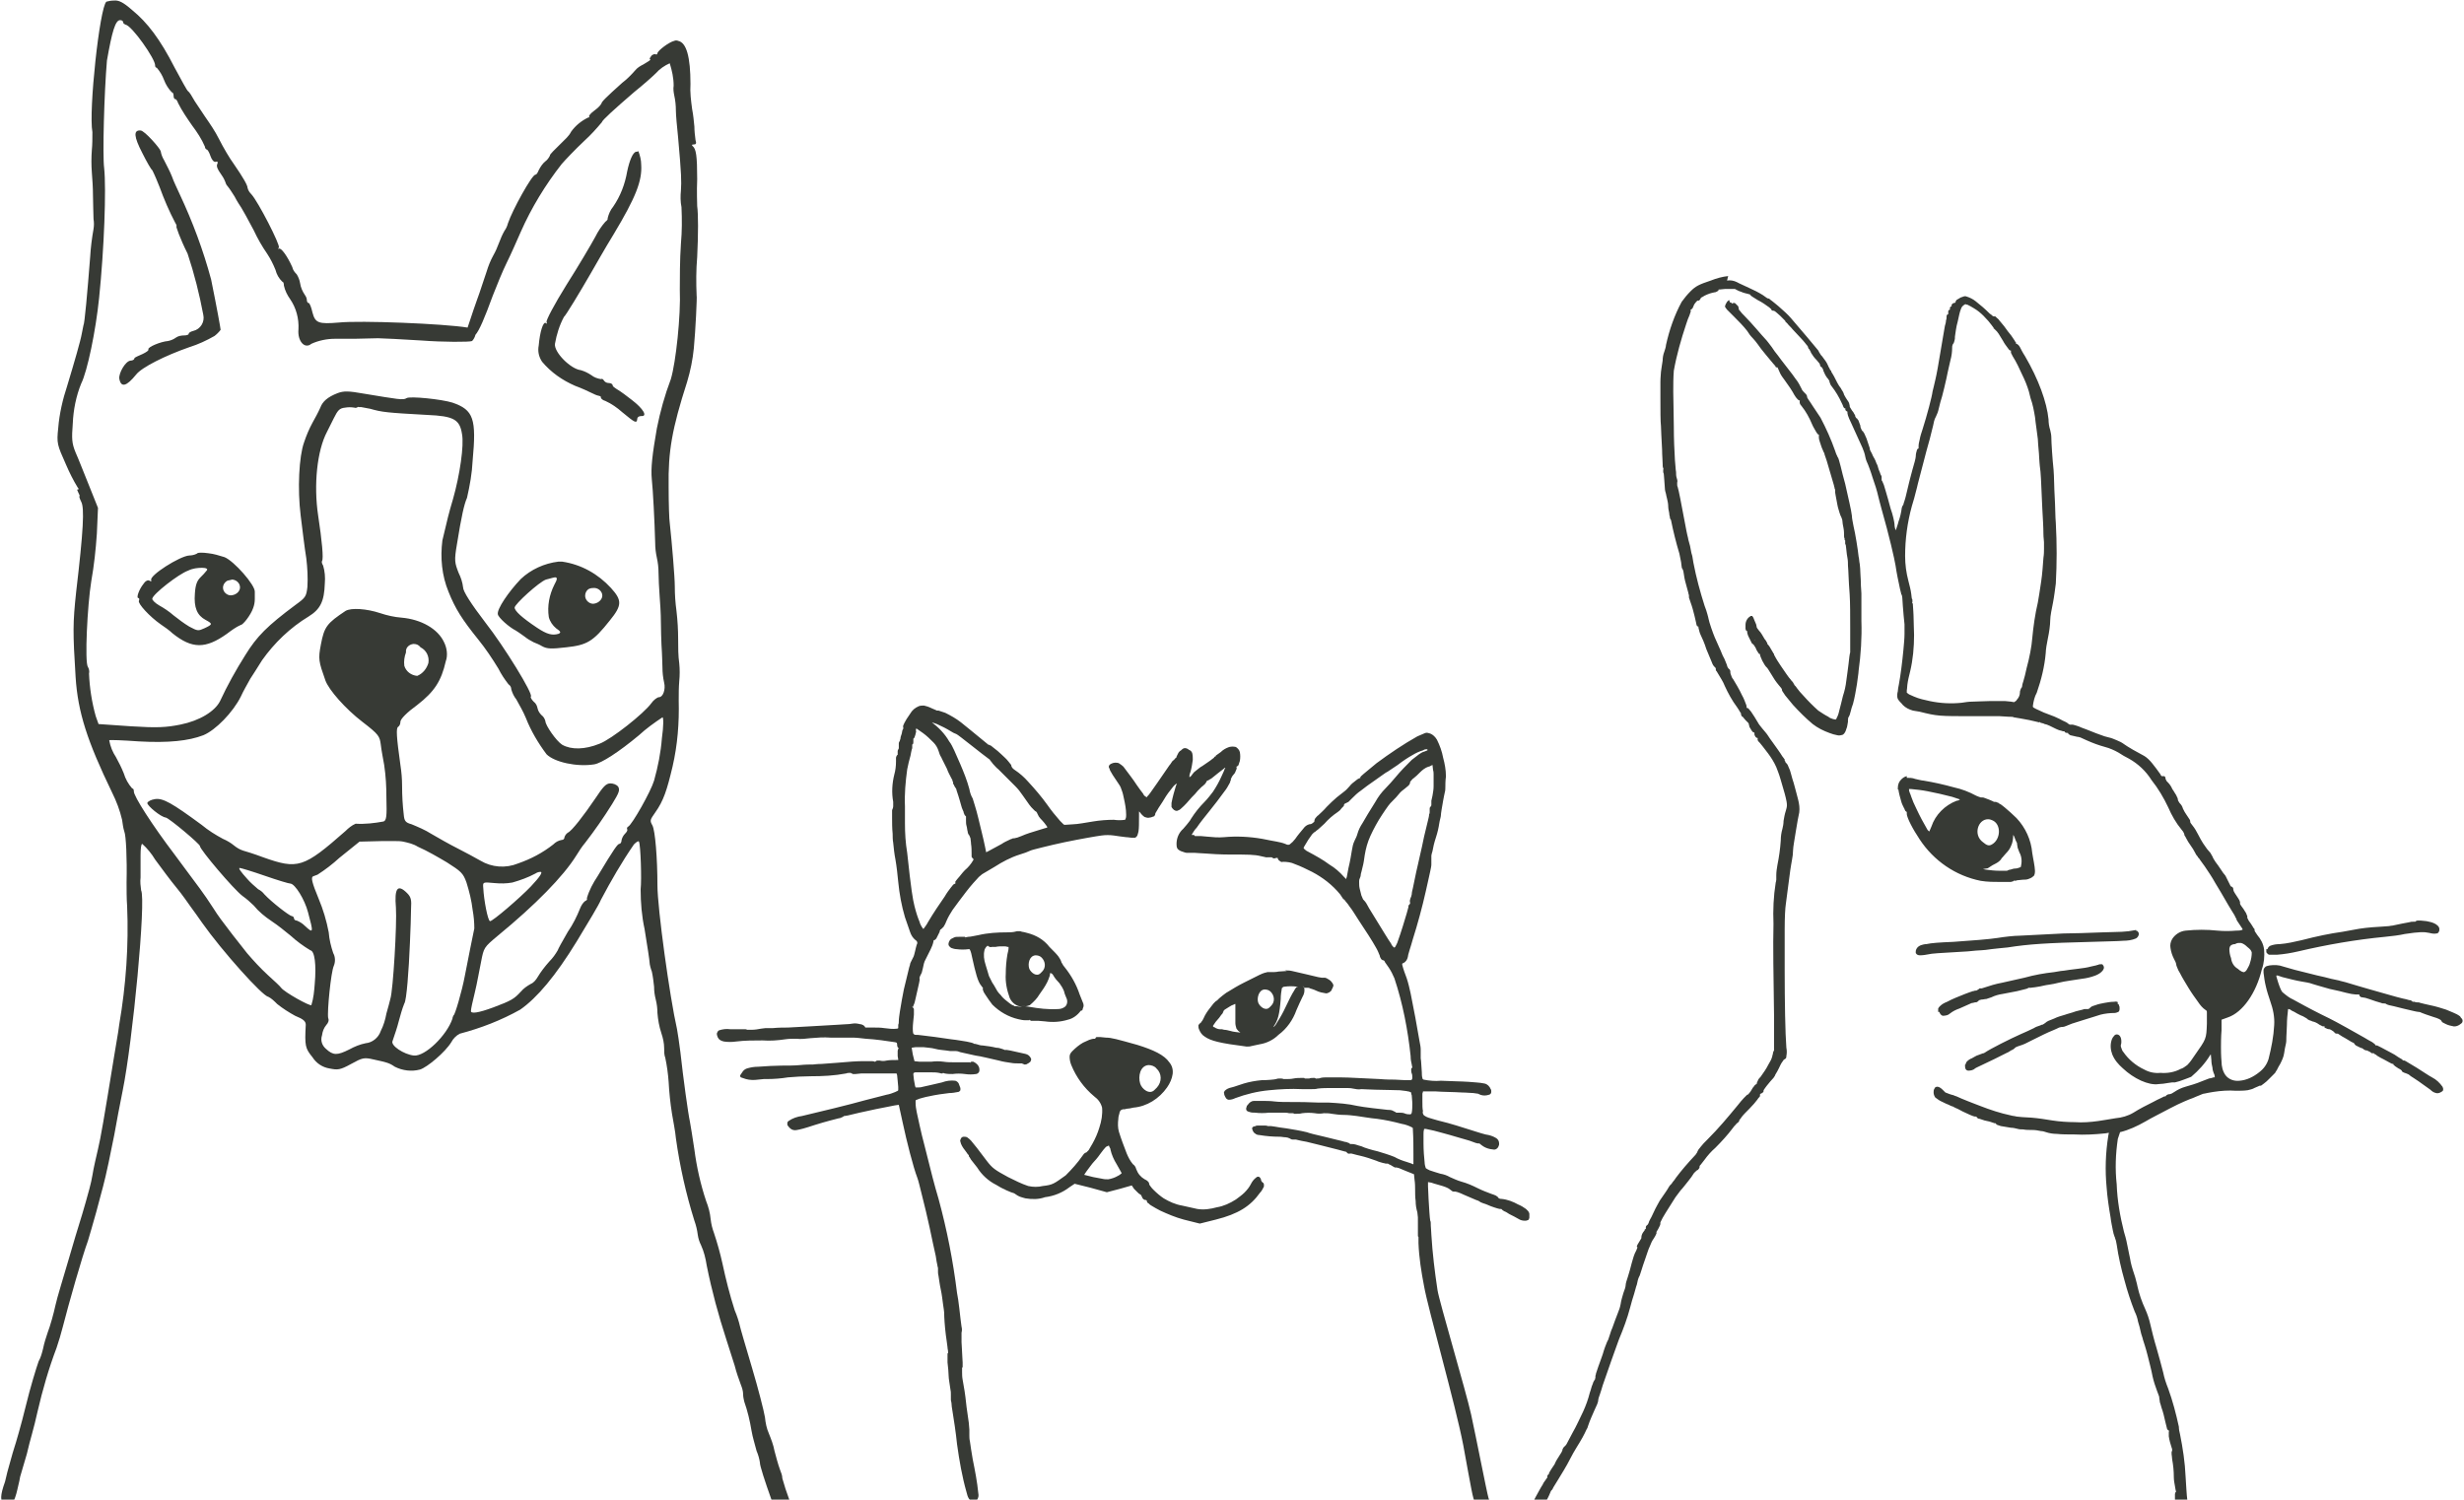 <svg version="1.1" id="_x39_5fe60d3-063e-4d85-a636-e9028a3ae909" xmlns="http://www.w3.org/2000/svg" x="0" y="0" viewBox="0 0 440 267.8" xml:space="preserve"><style>.st0{fill:#373a35}</style><path class="st0" d="M165 126c-.3 0-.6 0-.9.1-.7.3-1.2.7-1.6 1.4-.5.7-.8 1.2-1 1.6s-.3.6-.2.8v.1c0 .1 0 .2-.1.3s-.1.5-.2.8c-.1.3-.2.5-.2.8 0 .1-.1.2-.1.3s-.1.1 0 .1c-.1.1-.2.3-.2.4v.9c0 .1-.1.2 0 .1-.1.1-.2.3-.2.4v.7c-.1 0-.1.1-.2.2 0 .1-.1.2-.1.3v.7c0 .8-.1 1.6-.3 2.3-.4 1.6-.5 3.3-.2 4.9v.8c0 .2-.1.5-.1.4 0 .1-.1.2-.1.3v1.4c0 .8 0 1.8.1 2.8 0 .4 0 1.1.1 1.6.1 1 .2 2 .4 3 .2 1.1.4 2.9.5 4 .2 2.1.6 4.3 1.2 6.3.3.9.6 1.7.9 2.6.2.6.5 1.1 1 1.5.1.1.2.1.2.2.1.1.1.2.1.1v.1c0 .1 0 .3-.1.4-.1.3-.2.8-.3 1.2s-.2.9-.4 1.2l-.3.6c-.1.2-.2.4-.2.6-.1.3-.2.6-.3 1.1-.2.9-.5 2-.8 3.3-.2 1-.5 2.6-.7 3.9-.1.7-.2 1.3-.2 1.8 0 .2 0 .4-.1.6V183.6c-.1.1-.2.1-.2.1-.8.1-1.5 0-2.3-.1-.6-.1-1.3-.1-1.8-.1h-1.6c0-.1 0-.1-.1-.2l-.2-.2c-.2-.1-.4-.2-.6-.2-.4-.1-.9-.2-1.4-.1-.1 0-.5.1-1 .1s-1.1.1-1.6.1l-5.2.3c-1.7.1-3.4.2-3.7.2-.6 0-1.7 0-2.7.1h-1.3l-.8.1c-.5.1-1.1.2-1.7.2h-.8s-.1 0 0 0c-.1-.1-.3-.1-.4-.1h-2.6c-.7-.1-1.4 0-2 .2-.2.1-.3.3-.4.6 0 .2.1.5.2.7.2.4.6.6 1.1.7.7.1 1.4.1 2.1 0 1.6-.2 3.2-.2 4.8-.2 1.3.1 2.7 0 4-.2.7-.1 1.3-.1 2-.1.8.1 1.7 0 2.5-.1 1.2-.1 2.4-.2 3.6-.1h4c.6 0 1.4.1 2.3.2 1.8.1 3.8.4 5.1.6.2 0 .3.1.4.1 0 0 .1.1.1.3 0 .2 0 .3.1.5 0 .1.1.1.2.2l-.1.1c0 .1-.1.2-.1.4v.9c0 .2.1.4.1.6v.1s.1 0 0 0h-.4c-.6 0-1.1 0-1.7.1-.4.1-.8.1-1.2 0h-.4c-.2 0-.3.1-.4.2 0-.1.1 0 0 0h-.1c-.2-.1-.5-.1-.7-.1h-1.3c-1.1 0-2.6.1-4.8.3l-2.7.2c-.8 0-1.4.1-1.5.1-.4 0-1.4 0-2.3.1s-2.4.1-3.4.1-2.8.1-4.1.2c-.7 0-1.3.1-2 .3-.3.1-.6.3-.8.6l-.4.6c-.1.1 0 .3.1.4l.9.3c.7.2 1.5.2 2.2.1l1-.1h.6c1.2 0 2.5-.1 3.7-.3 1-.1 2.9-.2 4.1-.2 2.1 0 4.2-.1 6.3-.5.2-.1.5-.1.7-.1h.2l-.1-.1c0 .1.1.2.2.2s.1.1.2.1h.5c.3 0 .7-.1 1-.1h6.3c0 .1.1.2.1.3 0 .3.1.7.1 1s.1.8.1 1.1v.6l-.1.1c-.1.1-.3.1-.4.2-.5.2-1 .4-1.6.5l-3.9 1c-1 .3-3.4.9-5.4 1.4l-5.8 1.4c-.8.1-1.7.4-2.4.9-.1.1-.2.2-.2.3v.4c.1.2.3.4.5.6.3.3.8.4 1.2.3.6-.1 1.4-.3 3.2-.9 1.9-.6 3.9-1.1 4.3-1.2.2 0 .4-.1.6-.2.1 0 .1-.1.2-.1l.1-.1h.1l.6-.1 2.1-.5c1.8-.4 4.1-.9 6.3-1.3l.7-.1.7 3.2c.7 3.3 1.9 8 2.6 9.8.2.5.5 1.8.9 3.4s.9 3.6 1.3 5.5.8 3.8 1.1 5.1c.1.7.2 1.3.3 1.7 0 .2.1.3.1.5V227.1c0 .2 0 .4.1.8.1.6.2 1.5.4 2.4s.3 1.9.4 2.6.2 1.3.2 1.5c0 .8.1 2.4.3 4 .1.6.2 1.5.3 2.2 0 .3.1.5.1.8v.2s0 .1-.1.1v1.6c.1.8.2 1.9.2 2.4s.2 1.5.3 2.3c.1.4.1.7.1 1V249.9c0 .1 0 .3.1.6 0 .4.1 1 .2 1.6.2 1.2.6 3.8.8 5.8.4 2.9.9 5.8 1.7 8.6.1.4.2.8.4 1.1.1.2.4.4.7.4h.4c.1 0 .3-.1.4-.2.2-.3.3-.7.2-1.1-.2-2.1-.6-4.1-1-6.1-.2-1.2-.4-2.4-.5-3.2-.1-.4-.1-.8-.1-1v-.3-.1-.3-.4c0-.4-.1-.8-.1-1.2-.1-.9-.4-2.6-.5-3.7s-.4-3-.6-4c-.1-.5-.1-1-.1-1.4v-.7c0-.1.1-.1.1-.2v-.2-.6c0-.5-.1-1.2-.1-1.8s-.1-1.3-.1-1.8V238s0-.1 0 0c.1-.4.1-.7 0-1.1-.1-.6-.2-1.6-.4-3.3-.1-1-.3-2.2-.4-2.7-.7-5.7-1.8-11.3-3.3-16.8-.8-2.7-1.2-4.3-2.5-9.5-.7-2.6-1.1-4.7-1.4-6-.1-.5-.2-1.1-.2-1.6v-.4c0-.1.1-.1 0-.1s0 0 .2-.1.3-.1.5-.2c.4-.1 1-.3 1.6-.4 1.3-.3 2.8-.5 3.7-.6.5 0 1.1-.1 1.6-.2.2 0 .3-.2.4-.3v-.4c-.1-.3-.2-.5-.3-.8-.1-.2-.3-.4-.6-.5-.8-.1-1.6 0-2.4.3-1.6.4-2.7.6-3.5.8-.3.1-.6.1-.9.1h-.3c0-.1-.1-.2-.1-.3-.1-.4-.1-.7-.2-1.1 0-.3-.1-.6-.1-.9 0-.2 0-.3.1-.3.1-.1.2-.1.3-.1h2.8c.5 0 .9 0 1.4.1.1 0 .3.1.4.1h.2l.1-.1.3.1c.5.1 1 .1 1.4.1.7-.1 1.5-.1 2.2 0 .7.1 1.3.1 2 0 .2 0 .4-.2.5-.3.1-.2.1-.3.1-.5 0-.4-.2-.8-.6-1.1-.1-.1-.3-.2-.5-.3h-.3c-.1 0-.2.1-.3.2v-.1h-3c-.4 0-1.1 0-1.7-.1-.7-.1-1.5-.1-2.2 0h-2.1l-.9-.1-.3-1.2-.2-1.2.7-.1h1.4c.6.1 1.4.1 2.1.3s1.4.2 2 .3l.7.1h1c.3 0 .5.1.8.2l2.7.6c.9.1 2.8.6 4.2.9.7.2 1.4.3 2.1.4.5.1 1 .1 1.4.1h.7l-.1-.1c0 .1.1.2.2.2s.2.1.2.1c.2 0 .4 0 .5-.1.2-.1.4-.2.6-.4.1-.2.2-.4.1-.6-.2-.4-.5-.7-1-.8l-1.8-.4c-.3-.1-.6-.1-.9-.2-.2 0-.4-.1-.6-.1h-.4l-.2-.1-.3-.1c-.3-.1-.6-.2-1-.2-.8-.2-1.6-.3-2.4-.4-.4 0-.7-.1-1-.2s-.5-.1-.5-.1c-.1 0-.1 0-.2-.1l-.3-.1-.9-.2c-.7-.1-1.7-.3-2.7-.4-2-.3-4.2-.6-5.2-.7-.6-.1-1-.1-1.2-.1s-.3-.1-.4-.2c-.1-.3-.1-.7-.1-1 0-.6.1-1.3.2-2.4v-.9c0-.1 0-.2-.1-.3-.1-.1-.2-.2-.3-.2h.2c.1 0 .1-.1.1-.2.2-.4.3-.8.4-1.3.6-2.8.8-3.2.7-3.6v-.1c0-.1.1-.2.1-.3l.3-.6c.1-.3.1-.5.2-.8.1-.5.2-1.1.5-1.6l.9-1.8c.2-.4.4-.9.5-1.4 0-.1 0-.2.1-.2 0-.1.1-.1 0 0 .1 0 .2-.1.2-.1l.2-.2.3-.6.3-.6c0-.1 0-.2.1-.3v-.1c.1 0 .2-.1.3-.2l.3-.3c.2-.3.4-.7.5-1 .3-.7.7-1.4 1.1-2 .3-.4.8-1.1 1.1-1.5.9-1.2 1.8-2.4 2.6-3.3.4-.4.7-.8 1-1.1.2-.2.4-.3.6-.5.4-.2 1.3-.8 2.2-1.3 1.4-.9 2.9-1.7 4.5-2.2.7-.2 1.5-.5 1.9-.7.2-.1 1-.3 2.2-.6s2.5-.6 3.9-.9c2.9-.6 5.8-1.1 6.6-1.2.7-.1 1.5-.1 2.2 0 .6.1 1.4.2 2.2.3.4 0 .7.1 1 .1h.6c.2-.1.3-.2.4-.4.1-.2.1-.4.2-.7.1-.6.1-1.5.1-2.8v-.8l.2.2c.2.3.5.6.8.8.3.1.6.2.9.1.2 0 .4-.1.7-.2.1 0 .2-.1.2-.2.1-.1.1-.2.1-.3 0 .1 0-.1.1-.2.1-.2.2-.3.3-.5.2-.4.8-1.2 1.2-1.9.4-.7 1-1.5 1.5-2.1.2-.3.5-.5.7-.7 0 .1 0 .3-.1.4-.3 1-.6 2-.8 3.1v.7c.1.2.2.3.3.4.1.1.2.2.3.2.1.1.2.1.4.1.3-.1.5-.2.7-.4.7-.6 1.3-1.3 1.9-2 .4-.4.8-.8 1.1-1.2l.7-.7c.2-.1.3-.3.5-.4.1-.1.2-.3.3-.4 0-.1.1-.1.1-.2s.1-.1.1-.1c.1 0 .3-.1.4-.2.2-.1.4-.2.6-.4.5-.4 1.1-.9 1.9-1.5.1-.1.2-.2.3-.2 0 .1 0 .1-.1.2-.1.4-.4.9-.6 1.4-.4.9-.9 1.8-1.5 2.7-.3.4-1 1.3-1.5 1.8-.9.9-1.7 1.9-2.4 3-.2.4-.5.7-.8 1.1-.2.2-.4.5-.6.7-.8.7-1.2 1.7-1.2 2.7 0 .3 0 .6.2.9.2.2.5.4.9.5.3.1.5.2.8.2h1.4c.4 0 1 .1 1.6.1 1.1.1 3.1.2 4.5.2 3.4 0 4.5 0 5.7.3.3.1.6.1.9.2H227.1c.1.1.3.2.4.2.2 0 .3-.1.5-.1h.1s.1 0 .1.2c.1.2.2.3.4.4.1.1.3.2.5.1.7 0 1.5.1 2.1.4 1.1.4 2.1.9 3.1 1.4 1.9 1 3.6 2.3 5 4 .1.2.3.4.4.6.1.2.2.3.4.4 0 0 .1.2.3.4s.4.5.6.8c.5.6 1 1.5 1.6 2.4 1.2 1.8 2.5 3.8 3.1 4.9.3.5.5 1 .7 1.5 0 .2.1.3.2.5 0 .1.1.1.2.2s.2.1.3.1h-.1.1c.1.1.2.2.2.3.2.3.5.7.7 1 .4.6.7 1.2 1 1.9 1.5 4.5 2.4 9.2 2.9 13.9 0 .6.1 1.1.2 1.5 0 .2.1.4.1.5v.1h-.1c-.1.1-.1.2-.1.3 0 .2 0 .5.1.7.1.2.1.5.1.8 0 .2-.1.4-.3.4h-.9c-.6 0-1.4-.1-1.9-.1s-1.6 0-2.7-.1c-2.8-.1-5.3-.3-7.1-.3H237c-.4 0-.8 0-1.2.1-.2.1-.4.1-.6.1h-.2l.1.1c-.1-.1-.2-.1-.3-.2h-.3c-.2 0-.5 0-.7.1h-.8l-.1-.1H232.3c-.3 0-.8 0-1.3.1s-.9.1-1.3.1h-.5c-.2-.1-.4-.1-.6-.1-.2 0-.5 0-.7.1-.4.1-1.6.2-2.6.2-1.1.1-2.2.3-3.2.6-.7.2-1.7.6-2.2.7-.5.1-.9.3-1.2.6-.1.2-.2.3-.1.5 0 .2.1.4.2.6.1.1.1.2.2.3.1.1.3.2.4.2.4 0 .8-.1 1.2-.3 1.9-.7 3.9-1.2 6-1.4 2-.2 3.9-.3 5.9-.2h1.7c.4 0 .8 0 1.1-.1.8-.1 1.7-.1 2.5-.1h2.5c.4 0 .9 0 1.3.1.5.1 1 .2 1.5.1.7 0 1.6.1 2.5.1 1.6 0 3.2.1 4.4.1.6.1 1.1.1 1.4.2.2 0 .4.1.6.2v.1c0 .1 0 .2.1.4 0 .4.1.9.1 1.5 0 .5 0 1.1-.1 1.6 0 .1-.1.2-.1.2l-.1.1c-.3 0-.6 0-.9-.1-.4-.2-.8-.2-1.2-.2h-.4c-.1 0-.1 0-.2-.1l-.6-.3c-.3-.1-.6-.1-.8-.1-1-.1-4.5-.5-5.4-.7-1.7-.4-3.4-.5-5.1-.6h-1.8c-2.5-.1-3-.1-4.8-.1-1 0-2.4 0-3.1-.1s-1.7-.1-2.3-.1h-1.4c-.4 0-.8.3-1 .6-.1.1-.3.3-.3.5-.1.2-.1.4 0 .6.1.1.2.2.3.2.1 0 .2.1.3.1.3.1.6.1.9.1.8.1 1.7.1 2.5 0h2.4c.4 0 .9 0 1.2.1h.6c.1 0 .2 0 .3.1h.4c.3 0 .7 0 1-.1.8-.1 1.5-.1 2.3 0 .5.1 1.1.1 1.6 0 .5 0 .9 0 1.4.1.7.1 1.4.2 2.1.2.8 0 1.6.1 2.4.2.8.1 2.4.4 3.6.5 1.5.2 2.9.5 4.4.9.6.1 1.2.3 1.8.6.1.1.2.1.2.2v.2c.1 1.6.1 3.2.1 4.4v1.8c-.1 0-.2 0-.3-.1l-.9-.3c-.7-.2-1.5-.5-2.2-.9-1-.4-2-.7-3-1-.9-.2-2.3-.6-2.9-.9-.4-.1-.7-.2-1-.3-.3-.1-.5-.1-.8-.1h-.2c-.1-.1-.2-.2-.3-.2-.2-.1-.5-.2-.7-.2-.6-.2-1.7-.4-3.6-.9-1.4-.3-2.9-.7-3.1-.8-1.2-.3-2.5-.5-3.7-.7-.8-.1-1.5-.2-2-.3l-.7-.1H226.4c-.2-.1-.4-.1-.7-.1h-.9c-.3 0-.5 0-.6.1-.1 0-.3.1-.4.1l-.2.2v.2c0 .1.1.2.1.3.1.2.2.4.4.5.2.2.5.3.8.3 1.2.2 2.4.3 3.6.3.4 0 .7.1 1.1.1.2 0 .5.1.7.2.2.1.3.2.5.2h.6l.4.1c.4.1.9.2 1.5.3 1.3.3 3.2.8 5.6 1.4.4.1.8.2 1.1.3l.4.1.1.1c.1.2.4.3.6.2h.2l.4.1c.3.1.8.2 1.2.3.9.2 2.1.6 2.9.9.4.2.9.3 1.2.4.2 0 .3.1.5.1h.3s.1 0 .2.1.3.1.4.2c.2.1.3.2.5.3.1 0 .1.1.2.1h.2c-.1 0-.1 0 0 0h.1l.4.1 1.2.5 1.5.6.1 1c.1.6.1 1.4.1 1.6 0 .7 0 1.5.1 2.2 0 .7.1 1.3.3 2 0 .3.1.6.1.9V220.7c0 .1 0 .1.1.2-.1-.1 0 0 0 0v1.1c.1 2.6.5 5.1 1 7.7.7 4 5.6 21.1 7 28.4.3 1.5 1.5 8.5 1.8 9.4.2.7.4 1.4.8 2 .1.2.2.4.3.5.1.1.2.2.4.3l.5-.1c.1-.1.3-.2.5-.3.1-.1.3-.2.4-.3.1-.1.2-.3.2-.5-.1-.6-.2-1.1-.4-1.6-.3-1-2.2-10.8-3.1-14.9s-5.7-20.2-6-22.2c-.5-3.3-.9-6.6-1.1-9.9 0-.6-.1-1.2-.1-1.6s0-.8-.1-.9c-.1-.5-.2-2.2-.3-3.9 0-.8-.1-1.6-.1-2.2v-.7-.1c.2 0 .4.1.6.1.5.2 1.4.4 2 .6.3.1.6.2.8.3.2.1.4.2.5.3.1.1.3.2.4.3.1.1.3.1.5.1-.1 0 0 0 0 0h.1c.1 0 .3.1.4.1.3.1.8.3 1.2.5.9.4 1.9.8 2.1.9l.3.1.2.1c.1.1.2.1.3.2l.5.2c.4.1.8.3 1.3.5s.9.3 1.2.4l.4.1H268.1l.1.1.1.1.3.2c.3.1.6.3.9.5.6.3 1.2.6 1.7.9.3.2.7.3 1.1.3.2 0 .3 0 .5-.1.1 0 .2-.1.2-.2.1-.1.1-.2.1-.3v-.6c0-.2-.1-.3-.2-.5l-.4-.4c-.4-.3-.9-.6-1.4-.8-.9-.5-1.9-.9-3-1-.1 0-.3 0-.4-.1-.1 0-.1-.1-.1 0 0-.1-.1-.2-.2-.3-.1-.1-.2-.1-.3-.2-.2-.1-.5-.2-.8-.3-.8-.3-1.6-.6-2.4-1-1-.5-1.9-.9-3-1.2-.7-.2-1.3-.5-2-.8-.5-.3-1.1-.5-1.7-.6-.7-.2-1.3-.4-1.9-.6-.4-.2-.6-.3-.7-.4-.1-.3-.2-.7-.2-1-.1-.9-.2-2.2-.2-3.4v-1.6c0-.3 0-.6.1-.9v-.1h.3c1 .2 1.9.4 2.9.7 1.9.5 4.1 1.2 4.9 1.4l1.1.4.4.1H264.2c-.1 0-.1 0 0 0l.1.1c.1.1.3.2.4.3.4.3.9.5 1.4.6.2 0 .5.1.7.1.4 0 .7-.3.8-.6.1-.2.1-.3.1-.5 0-.4-.2-.8-.6-1-.5-.3-1.1-.5-1.8-.6-.4-.1-1.1-.3-1.7-.5-2.9-.9-4.3-1.4-6.8-2-.8-.2-1.3-.4-1.7-.5-.3-.1-.5-.2-.8-.4-.2-.2-.3-.5-.2-.8-.1-.4-.1-1-.1-1.8v-1.2c0-.1 0-.2.1-.4v-.1h2.2c1.1.1 3.3.1 4.8.2.8 0 1.5.1 2 .1.2 0 .5.1.7.1.2 0 .3.1.3.1.4.2.9.3 1.4.2.1 0 .3-.1.4-.1.1 0 .2-.1.3-.2.1-.1.1-.3.1-.4 0-.1 0-.3-.1-.4-.2-.5-.6-.9-1.1-1-.9-.2-1.9-.2-2.8-.3-1.4-.1-3.2-.1-5-.2-1 .1-2.1 0-3.1-.2-.1-.1-.2-.1-.2-.3-.1-.3-.1-.7-.1-1-.1-1.2-.1-2-.2-2.5v-.6-.2-.8c0-.4-.1-.9-.2-1.4-.5-2.9-1-5.7-1.6-8.6-.2-.9-.4-1.8-.7-2.7-.3-.8-.6-1.6-.8-2.4v-.2c.1-.1.1-.1.2-.1.4-.2.7-.6.8-1.1 0-.1.1-.6.3-1.2s.4-1.3.6-2c.8-2.5 1.7-5.8 2.3-8.5.3-1.4.6-2.6.8-3.6.1-.5.2-.9.2-1.2V152.8c0-.1.1-.5.2-.8.1-.6.3-1.5.6-2.4s.5-1.8.6-2.5.3-1.2.3-1.5.2-1.5.4-2.6c.1-.5.2-1.1.3-1.5.1-.3.1-.7.1-1 0-.3 0-1.1.1-1.8v-.1c0-1.1-.2-2.2-.5-3.3-.2-1.1-.6-2.2-1.1-3.2-.3-.5-.7-.9-1.2-1.1-.3-.1-.6-.2-.9-.1-.5.2-.9.4-1.4.6-2.5 1.4-5 3.1-7.3 4.8-2.4 2-2.7 2.2-2.9 2.5v.1h.1l-.3.1c-.2.1-.4.2-.6.4-.4.3-.8.6-1.1 1-.3.3-.5.6-.9.9l-1.4 1.1c-.6.5-1.2 1.1-1.8 1.7-.5.6-1.2 1.2-1.5 1.5-.2.1-.3.3-.5.5-.1.1-.2.4-.2.6 0 0 0 .1-.2.2-.2.2-.4.3-.7.3-.4.1-.8.4-1 .7-.5.6-1.1 1.3-1.5 1.9-.3.4-.6.7-1 1-.2.1-.4.1-.8-.1-.5-.2-1-.3-1.5-.4-.5-.1-1.7-.3-2.6-.5-2.3-.4-4.6-.5-6.8-.3-1 .1-2.1 0-3.1-.1l-1.1-.1h-1v.1c0-.2-.2-.3-.3-.3h-.3c0-.1.1-.1.1-.2.2-.3.4-.7.8-1.1.6-.9 1.5-2 2.3-3s1.9-2.4 2.6-3.4c.4-.5.7-1 .9-1.4.1-.2.2-.3.2-.5 0-.1.1-.1.1-.2v-.2c0 .1 0 .1 0 0s.1-.1.1-.2c.1-.2.2-.4.4-.6.2-.2.3-.4.4-.7.1-.2.2-.4.1-.6v-.1c.1 0 .2-.1.3-.2.1-.1.1-.1.1-.2.1-.2.1-.4.2-.6.1-.5.1-1.1 0-1.6-.1-.4-.4-.7-.7-.9-.4-.1-.8-.1-1.2 0-.6.2-1.1.5-1.5.9l-.7.5c-.1.1-.2.1-.2.2s-.1.1-.1.1c-.1 0-.2.1-.2.2l-.4.3c-.2.2-1 .7-1.7 1.2-.4.2-.7.5-1.1.8-.3.2-.5.4-.7.7-.1.2-.3.4-.5.5v-.2c0-.3.1-.5.2-.8.2-.7.3-1.4.4-2.1 0-.4 0-.8-.1-1.2-.1-.3-.3-.5-.6-.6-.2-.2-.5-.3-.7-.3-.3 0-.5.2-.7.4-.2.1-.4.3-.5.5l-.3.6c0 .1 0 .2-.1.2 0 .1-.1 0 .1 0-.1 0-.1 0-.2.1l-.1.1c-.1.1-.1.2-.3.3s-.4.6-.7.9c-1.8 2.6-2.8 4.1-3.4 4.9-.2.3-.4.5-.6.7 0 .1-.1.1-.1.1s0-.1-.2-.2-.3-.3-.4-.5c-.3-.4-.7-.9-1.1-1.5-.7-1.1-1.6-2.2-2.4-3.3-.2-.2-.5-.4-.8-.6-.2-.1-.5-.1-.7-.1-.2 0-.5.1-.7.2-.2.1-.4.3-.4.5 0 .1 0 .2.1.3 0 .1.1.2.1.3s.3.5.5.9l1.2 1.8c.2.3.3.6.4.9.2.5.3 1 .4 1.5.2.9.4 1.9.4 2.9 0 .2 0 .5-.1.7 0 .1-.1.2-.1.2-.7.1-1.3.1-2 0-1.2 0-2.5.1-3.7.3-1.2.2-2.9.5-3.5.5l-1.5.1c-.1 0-.2 0-.3-.1l-.6-.6c-.8-.9-1.6-1.9-2.3-2.9-1-1.4-2.2-2.8-3.4-4.1-.7-.8-1.5-1.5-2.4-2.1-.3-.2-.5-.4-.6-.7 0-.2-.1-.3-.2-.4-.1-.1-.2-.3-.4-.5-.3-.4-.8-.8-1.2-1.2s-.9-.8-1.3-1.1l-.5-.4c-.1-.1-.3-.1-.4-.2h-.1c-2.1-1.7-4.6-3.8-4.9-4-.9-.7-1.8-1.2-2.8-1.7l-.9-.3c-.1 0-.2-.1-.3-.1h-.3l-.2-.1c-.2-.1-.5-.2-.7-.3-.6-.3-1-.4-1.4-.5zm1.1 2.9c.3.1.7.2 1.2.4.9.4 1.7.8 2.5 1.3.3.2.7.4 1 .5.3.1 4.6 3.6 6 4.6 0 .1 0 .1.1.2l.1.1c.1.1.2.3.3.4.3.3.6.7 1 1l3 3c.5.5.9 1 1.3 1.6.4.6.8 1.1 1.2 1.7.2.3.5.6.7.8l.3.3c.1.1.2.1.3.2-.1 0 0 0 0 0 0 .1.1.1.1.2l.3.6c.2.3.4.5.6.7.3.3.5.6.8 1 .1.1.1.2.1.3l-.4.1-1.3.4c-1 .3-2 .6-2.9 1l-.8.3c-.2 0-.3.1-.5.1-.1 0-.3 0-.4.1-.1 0-.3.1-.5.2-.4.2-.9.4-1.3.7-.9.5-2 1.1-2.4 1.3l-.4.2-.2-1c-.3-1.5-.8-3.4-1.2-5.1-.2-.8-.4-1.6-.6-2.2-.1-.4-.3-.9-.4-1.3-.3-.5-.5-1.1-.6-1.7-.4-1.5-1-3-1.6-4.4-.4-.9-.8-1.8-1.1-2.5-.3-.6-.5-1.1-.9-1.6-.8-1.4-1.9-2.5-3.2-3.5h-.2zm-2.5 1.2c.1 0 .2.1.2.1.3.2.6.4 1 .7.7.5 1.3 1.1 1.9 1.7.4.4.7.9.9 1.5.1.2.1.4.2.6.1.3.3.5.4.8l.9 1.8c.2.6.5 1.1.8 1.7.1.2.2.3.2.5 0 .1.1.1.1.2v-.1.3c0 .1 0 .1.1.2s.1.3.2.4c.1.1.1.2.2.3.1.1.1.4.2.6.2.5.3 1 .5 1.6s.3 1.2.5 1.6c.1.2.2.4.2.6.1.1.1.3.2.4l.2.2c0 .1 0 .1 0 0V146.5c0 .3 0 .7.1 1 .1.3.1.7.2 1 0 .2.1.5.3.7.1.2.1.3.2.5 0 .3.1.6.1 1 .1.6.1 1.2.1 1.8v.5c.1.2.2.3.3.4.1 0 .1.1.1 0s0 0-.1.2c-.4.7-.9 1.3-1.5 1.8-.5.5-.9 1.1-1.2 1.4-.2.2-.3.4-.4.5s-.1.1-.1.2V157.8c-.1 0-.3.1-.4.2-.1.1-.2.3-.4.5-.3.4-.7.9-1.1 1.6-.9 1.3-2 2.9-3 4.6-.2.4-.5.8-.8 1.2-.1 0 0 0 0 0l-.1-.1c-.3-.4-.5-.8-.6-1.2-.3-.7-.6-1.6-.9-2.8s-.6-2.9-1.3-9.5c-.3-1.8-.4-3.5-.4-5.3v-3c-.1-2.2.1-4.4.4-6.6.1-.6.4-1.8.6-2.5.1-.4.1-.7.2-1l.1-.3v-.6s0-.1.1-.1c.1-.1.1-.3.1-.4v-.4-.2c.1 0 .1-.1.2-.2 0-.1.1-.2.1-.3.1-.2.1-.5.2-.7-.1-.3 0-.5 0-.6zm91.2 3.7c.1 0 .1 0 .1.1v.1c-.2.1-.3.1-.5.2-.4.1-.7.3-1 .5-.4.3-.8.6-1.3 1-1 1-2 2-2.9 3.1-.5.6-1.3 1.5-1.8 2-.7.7-1.3 1.5-1.8 2.4-1 1.6-1.8 2.9-2.3 3.8-.4.6-.7 1.2-.9 1.9-.1.4-.3.8-.5 1.2-.3.6-.4 1.2-.5 1.8-.1.6-.3 1.9-.6 3.1-.1.6-.2 1.1-.3 1.6-.1.2-.1.3-.1.4l-.4-.4c-.8-.9-1.6-1.6-2.6-2.2-1.2-.9-2.5-1.6-3.8-2.3-.2-.1-.4-.2-.6-.4l-.2-.2s0-.1 0 0v-.1c0-.1.1-.2.2-.4.2-.3.4-.7.6-1 .2-.3.5-.7.7-1l.3-.3c.1-.1.2-.1.1-.1.1 0 .1 0 .2-.1l.1-.1.4-.3c.3-.3.7-.6 1.1-1 .7-.8 1.5-1.5 2.4-2.1.3-.2.5-.4.7-.7l.3-.3c.1-.1.1-.2.1-.3.1-.1.1-.2.2-.2l.6-.3.6-.6c.5-.5 1-1 1.6-1.4.5-.4 1.7-1.3 2.6-1.9s1.9-1.4 2.2-1.5l1.8-1.2c.9-.7 1.8-1.3 2.7-1.8.5-.3 1.1-.6 1.8-.8.3-.2.5-.2.7-.2zm1 2.8l.1.9c.1.3.1.6.1.8v2.1c0 .6-.1 1.1-.2 1.7-.1.3-.1.6-.2.9v.7c0 .1 0 .2-.1.3-.1.1-.2.2-.2.4V145c0 .1 0 .3-.1.4 0 .3-.1.7-.2 1.1-.2.8-.5 2.1-.7 2.9-.3 1.4-.4 2-.9 4.1-.1.4-.3 1.4-.5 2.2s-.4 2.1-.6 2.9c-.1.4-.2.8-.2 1.1 0 .1-.1.3-.1.4s-.1.2-.1.2c-.1.3-.2.6-.1.9v.2c0 .1-.1.1 0 0-.1 0-.1.1-.1.1l-.1.1c-.1.1-.1.2-.1.4-.1.4-.2.7-.3 1.1-.4 1.3-.9 3.1-1.7 5.3l-.3.6c-.1.1-.1.2-.2.2h-.1c-.2-.2-.4-.4-.5-.7-.5-.7-1.4-2.2-3-4.8-.4-.7-.9-1.4-1.2-2s-.6-.9-.8-1.1c-.1-.2-.2-.5-.3-.7l-.3-1.2c-.1-.4-.1-.8-.1-1.2 0-.2 0-.4.1-.6.1-.2.2-.5.2-.8.1-.3.2-.8.3-1.2.2-.7.3-1.5.4-2.2.2-1.2.5-2.3 1-3.4.6-1.3 1.3-2.6 2.1-3.8.4-.6.8-1.2 1.1-1.6.2-.3.5-.6.8-.9.4-.4.8-.8 1.1-1.2.3-.4.7-.7 1.1-1 .2-.2.4-.3.6-.5.2-.2.3-.4.3-.6 0-.1.1-.2.2-.3.1-.1.2-.3.4-.4.4-.3.8-.7 1.2-1.1.4-.4.9-.8 1.5-1h.1l.6-.3zm.3 2zm-76.2 27.9c-1.8 0-3.5.1-5.2.5-.7.1-1.3.3-1.8.3-.2 0-.4.1-.5.1l-.1-.1h-1.1c-.3 0-.6 0-.8.1l-.6.3c-.3.3-.5.7-.4 1.1.1.2.3.4.5.5.3.1.6.2.9.2.7.1 1.5.1 2.2 0h.1l.1.1c.2.4.3.9.4 1.4.6 2.7 1 4.3 1.6 5 .1.1.2.3.3.4 0 0 0 .1.1.1v-.1c0 .1-.1.1-.1.2v.1c0 .1.1.2.1.3.1.3.3.5.4.7.4.6.8 1.2 1.2 1.7 1.3 1.3 2.9 2.2 4.6 2.6.4.1.9.2 1.3.2h.7l.1-.1c.1.1.1.2.2.2h1.3c.4 0 .8.1 1.2.1 1.4.2 2.8.1 4.1-.3.9-.2 1.7-.8 2.3-1.6h.1s.1-.1.2-.1v-.1c.1-.2.1-.4.2-.6 0-.2 0-.4-.1-.6l-.6-1.5c-.6-1.8-1.5-3.4-2.7-4.9-.2-.2-.3-.4-.4-.6-.1-.1-.2-.3-.2-.4-.1-.3-.3-.6-.5-.9-.3-.4-.8-.9-1.6-1.7-1-1.3-2.4-2.1-4-2.5-.4-.1-.7-.2-.9-.2l-.3-.1H181.6c-.7.2-1.2.2-1.7.2zm-7.5 1c.1.1.1.1.1.2l-.1-.2zm3.9 1.4c.1 0 .2 0 .2.1.2.1.4.2.6.1h.7c.4-.1.9-.1 1.4-.1.2 0 .5 0 .7.1h.2v.2c0 .3-.1.7-.2 1.1-.2 1.2-.3 2.3-.3 3.5-.1 1.5.2 2.9.7 4.3.4.9 1.2 1.5 2.2 1.6h-.3l-.6-.1h-.4c-.1-.1-.3-.2-.4-.2-.4-.2-.7-.5-1.1-.8-.4-.3-.8-.7-1-1-.2-.2-.4-.4-.6-.7-.3-.5-.6-1.1-.9-1.5l-.6-1.2c-.1-.4-.4-1.3-.6-2-.3-.9-.4-1.8-.2-2.6 0-.2.2-.4.3-.6.1-.1.2-.1.2-.2zm8.6 1.7c.4 0 .8.1 1.1.4.7.7.8 1.8.1 2.5l-.3.3c-.7.7-1.7-.1-2-.8-.3-.9 0-2.3 1.1-2.4zm44.9 2.8c-.5 0-1 .1-1.5.1-.4.1-.9.1-1.2.1h-.5s-.1 0 0 0h-.3c-.1 0-.2.1-.4.1-.3.1-.6.2-1 .4l-2.8 1.4c-1 .5-2 1.1-2.8 1.6-.4.2-.7.5-1 .7-.2.2-.4.3-.6.5l-.3.3-.1.1c-.1 0-.2.1-.3.2l-.3.3c-.2.3-.5.6-.7.9-.4.5-.8 1.1-1.1 1.8-.1.2-.2.4-.3.5-.1.1-.2.2-.1.2-.2.1-.4.3-.5.5 0 .2 0 .5.1.7.2.5.5 1 1 1.3 1.1.8 2.8 1.2 7.5 1.8.3 0 .6 0 .9-.1.4-.1 1-.2 1.4-.3 1.3-.2 2.5-.8 3.4-1.7 1.5-1.1 2.6-2.7 3.2-4.4.3-.7.8-1.8 1.1-2.4.3-.5.4-1 .3-1.6 0-.1-.2-.2-.3-.3l.2.1c.1.1.1.2.2.2h.5c.1 0 .3 0 .4.1.3.1.7.2 1.1.4.6.3 1.2.4 1.8.5.2 0 .4-.1.6-.2.1-.1.3-.2.4-.4v-.1c.1-.1.2-.3.2-.4.1-.1.1-.3.1-.4-.1-.2-.1-.3-.3-.5-.1-.2-.3-.3-.4-.4-.2-.1-.3-.2-.5-.3-.2-.1-.3-.1-.5-.1h-.4c-.2 0-.4-.1-.6-.1-.9-.2-3.3-.8-4.7-1.1-.4-.1-.9-.1-1.3-.1l.4.1zm-42.1.4c.2.1.3.2.4.4.2.4.7 1 1.1 1.4.3.4.6.9.8 1.4.1.5.3.9.5 1.4.1.3.1.6 0 .9-.1.3-.3.5-.5.6-.3.2-.7.3-1.1.3-1.7.1-3.4-.1-5.1-.4l-1.5-.2c.3 0 .6.1.8.1.3 0 .5-.1.8-.2.7-.6 1.3-1.2 1.7-1.9.5-.7 1-1.4 1.4-2.2.2-.4.3-.7.4-1 .1-.2.1-.4.1-.6h.2zm41.7 2.4c.7-.1 1.5-.1 2.2 0h.2c-.1 0-.2.1-.3.1-.2.2-.3.4-.4.6-.4.6-.9 1.6-1.9 3.7-.4.8-.9 1.6-1.4 2.4-.1.1-.2.3-.4.4 0-.1.1-.2.1-.2.7-1 1-2.1 1.2-4.8 0-.7.1-1.3.2-1.9 0-.1.1-.1.1-.1.1-.2.3-.2.4-.2zm-3.6.5c.4 0 .8.1 1.1.4.7.7.8 1.8.1 2.5l-.3.3c-.7.7-1.7-.1-2-.8s0-2.3 1.1-2.4zm-5.2 2.6v3.4c0 .3.1.7.2 1 .2.3.4.5.7.7-.6-.1-1.2-.1-1.8-.3-.4-.1-.8-.2-1.1-.2l-.4-.1h-.3c-.3 0-.6-.1-.8-.2-.1-.1-.3-.2-.4-.2-.1-.1-.1-.2-.1-.1v-.1l.2-.3c.2-.3.4-.6.7-.9.3-.3.5-.7.7-.9.1-.1.2-.2.2-.4l.1-.1v-.1l.2-.2c.3-.2.5-.3.8-.5.3-.2.5-.3.8-.4l.2-.1h.1zm-24.1 5.9h-.6c-.1 0-.2 0-.2.1-.1 0-.1.1-.1.1v.1h-.2c-.3 0-.6.1-.9.2-.4.2-.7.3-1.1.5-.7.4-1.3.9-1.9 1.5-.3.3-.5.6-.5 1 0 .5.1 1 .3 1.5.9 2.2 2.3 4.1 4.1 5.6.7.5 1.2 1.2 1.4 2 .1 1.2-.1 2.4-.5 3.6-.3 1-.7 1.9-1.2 2.8-.2.4-.5.8-.7 1.2l-.3.3-.1.1c-.1 0-.1 0-.2.1l-.2.1c-.1.1-.2.3-.3.4-.9 1.3-1.9 2.4-3 3.5-2.1 1.5-2.3 1.7-4.1 1.9-.8.2-1.7.2-2.6 0-1.2-.4-2.4-1-3.6-1.6-2.4-1.3-2.8-1.6-3.8-2.9-1.4-1.9-2.3-3-2.8-3.6-.2-.2-.4-.4-.7-.6-.2-.1-.4-.1-.6-.1-.2 0-.4.1-.5.3-.1.2-.2.4-.1.6.1.5.4 1 .8 1.5.2.3.4.5.5.7l.2.2v.2l.1.1.3.5c.3.4.7.9 1.1 1.4.8 1.3 2 2.4 3.4 3.1.5.3 1 .6 1.5.8.3.2.7.3 1.1.5.2.1.4.1.6.2.1.1.2.1.3.2.1.1.2.1.3.2l.4.2c.3.1.6.2 1 .3 1.2.2 2.4.2 3.5-.2 1.6-.2 3.1-.8 4.4-1.8l.9-.6 2.8.7 2.9.8h.1l2.3-.6 2.1-.6.4.6.6.6c.2.2.3.3.5.4.1.1.2.1.2.2s.1.1.1.2c.1.3.3.6.7.6.1 0 .2.1.2.2 0 .2.1.3.3.4.2.2.3.3.5.4.5.3 1 .6 1.6.9 1.3.6 2.7 1.2 4.2 1.6l2.8.7h.1l2.8-.7c4-1 6.2-2.4 7.9-4.8.3-.3.5-.7.7-1.1v-.4c0-.1-.1-.3-.2-.3l-.2-.2c0-.1-.1-.1-.1-.2 0-.2-.1-.4-.3-.6-.2-.1-.4-.1-.6.1-.4.3-.7.7-.9 1.1-.3.6-.7 1.1-1.2 1.6-.4.4-1.1.9-1.5 1.2-1.1.7-2.2 1.2-3.4 1.4-1.1.3-2.3.5-3.5.3l-2.7-.6c-1.2-.2-2.3-.7-3.3-1.3-.6-.4-1.2-.9-1.8-1.5-.2-.2-.4-.4-.6-.7-.1-.1-.2-.3-.2-.4 0-.2-.1-.3-.3-.5-.1-.1-.3-.2-.5-.3-.7-.4-1.2-1-1.5-1.8-.1-.4-.3-.7-.6-.9-.5-.6-.8-1.2-1.1-1.9-.5-1.3-1-2.6-1.4-3.9-.2-.7-.2-1.5-.1-2.3 0-.3.1-.7.2-1 0-.2.1-.3.2-.5.1-.1.2-.1.4-.2H200.8l.4-.1c.3 0 .8-.1 1.2-.2 2.4-.2 4.6-1.6 6-3.6.5-.7.9-1.6 1-2.4.1-.8-.1-1.5-.6-2.1-.9-1.3-2.8-2.2-5.7-3.1-3.6-1-4.6-1.3-5.6-1.3l-1-.1zm8.6 5c.5 0 1.1.2 1.4.6 1 .9 1 2.4.1 3.4l-.4.4c-.9 1-2.3-.1-2.6-1.1-.4-1.3 0-3.2 1.5-3.3zm-7.2 14.4h.1c.1 0 0 0 .1.2s.2.3.2.5c.2.9.6 1.8 1.1 2.6.4.7.8 1.4.9 1.6l-.1.1c-.2.2-.4.3-.6.4-.5.3-1.1.5-1.7.6-.4 0-.7 0-1.1-.1-.5-.1-1.1-.2-1.6-.3l-1.6-.4.4-.6c.4-.5 1-1.4 1.4-1.8s1-1.2 1.2-1.5c.3-.4.6-.8.9-1.1.2-.1.3-.1.4-.2zM308.6 49.3c-1 .1-2.1.4-3.1.8-2.1.7-2.7 1-3.6 1.9-.6.6-1.1 1.2-1.6 1.9-1.3 2.4-2.2 5-2.8 7.7 0 .3-.2.9-.3 1.2-.2.5-.3 1.1-.3 1.6-.1.5-.2 1.4-.3 2 0 .3-.1 1-.1 1.8v2.9c0 2.1 0 4.2.1 5 0 .4.1 2.3.2 4.2 0 1 .1 1.9.1 2.5 0 .3 0 .6.1.8s0 .2 0 .3V84.2c0 .1 0 .2.1.4 0 .3.1.8.1 1.2s.1 1 .1 1.4c0 .3.1.7.2 1 0 .1.1.5.2.9s.2.9.2 1.4.2 1 .2 1.4c0 .2.1.3.1.5 0 .1 0 .2.1.3 0 .1.1.1.1.2s0 .1 0 0c.4 2 .9 4 1.5 6l.3 1.5c0 .3.1.6.1.8 0 .2.1.4.2.5 0 .1.1.2.1.3 0 .2.1.4.1.6.1.8.3 1.5.5 2.2.1.4.2.8.3 1.1 0 .2.1.3.1.4v.2c0 .2 0 .3.1.5s.1.4.2.6c.3.8.5 1.6.7 2.4.1.5.2.9.3 1.3 0 .2.1.3.1.4 0 0 0 .1.1.1l.1.1h.1v.2c.1.4.2.9.4 1.3s.7 1.5 1 2.5c.5 1.2.8 1.9 1 2.4.1.3.3.7.6.9l.1.2v.2c0 .1 0 .2.1.2.1.2.2.3.3.5.4.7.9 1.4 1.2 2.2.6 1.3 1.3 2.6 2.2 3.8.2.3.4.6.5.8.1.1.1.2.2.3v.1c0 .1 0 .2.1.3 0 .1.1.2.2.2.1.1.3.4.5.6l.5.5.1.2c0 .2.1.3.1.5.1.2.2.3.3.5.1.2.2.3.3.4.1.1.1.1.2.1 0 0 .1 0 .1.1v.2c0 .2.1.3.2.5.1.1.2.2.4.2-.1.3 0 .5.2.7l.2.2c.1.1.2.3.4.5.3.4.6.8 1 1.3.6.8 1.1 1.6 1.5 2.5.1.3.5 1.2.8 2.3s.7 2.3.9 3.2c.1.4.2.9.2 1.3 0 .3-.1.7-.2 1-.2.6-.3 1.2-.4 1.8 0 .5-.1 1-.2 1.4-.2.7-.3 1.4-.3 2.1-.1 1.5-.3 2.9-.6 4.4-.1.6-.2 1.2-.2 1.8v.8c0 .2-.1.5-.1.5-.4 2.5-.5 4.9-.4 7.4-.1 3.9 0 9.3.1 16.3v6.3l.1-.1c-.1.1-.2.2-.2.3-.1.1-.1.3-.1.4-.1.2-.1.5-.2.7-.1.4-.4.8-.6 1.2-.4.8-.9 1.5-1.4 2.2-.2.2-.4.4-.5.7-.1.2-.2.4-.2.6-.1 0-.1 0-.2.1s-.2.1-.2.2c-.2.2-.4.5-.5.7-.1.2-.3.5-.5.7l-.2.2h-.1l-.1.1-.1.1-.4.4c-.3.3-.7.8-1.1 1.3-1.9 2.3-3.4 4.1-5.4 6.1-.5.5-.9.9-1.2 1.3-.1.1-.2.3-.4.5 0 .1-.1.1-.1.2s-.1.1-.1.2c0 0 0 .1-.1.2s-.1.2-.2.3c-1.5 1.6-2.6 2.9-3.5 4.1-.2.3-.4.6-.6.8l-.2.3-.1.1-.2.2-.2.3c-.1.2-.3.5-.5.8l-1.1 1.6c-.2.4-.7 1.2-1.1 2.1-.2.4-.4.9-.6 1.2l-.2.4c0 .1-.1.2-.1.3l-.1.2c-.1.1-.1.2-.2.2-.1.1-.2.2-.2.4v.3h-.1c-.1 0-.1.1-.1.2-.1.1-.2.3-.3.4-.2.3-.3.6-.3 1 0 0 0 .1-.1.2-.1.2-.2.3-.3.5-.1.2-.2.3-.3.5 0 .1-.1.2-.1.2 0 .1 0 .2.1.3-.1-.1 0-.1 0-.1v.1c-.1.2-.1.3-.2.5-.4.7-.6 1.5-.8 2.2-.2.8-.5 1.9-.7 2.5s-.4 1.2-.4 1.5-.2.9-.4 1.4c-.2.7-.4 1.3-.5 2-.1.6-.3 1.1-.5 1.6-.3.8-.7 1.8-1 2.7-.2.4-.3.8-.4 1.1-.1.2-.1.4-.2.6-.1.2-.1.4-.2.5-.1.2-.2.4-.3.7-.1.3-.3.7-.4 1.1-.2.8-.7 2-1 2.9-.1.4-.3.8-.4 1.2 0 .2-.1.3-.1.4v.3c0 .1-.1.3-.1.4l-.1.1-.1.2c-.1.1-.1.3-.2.5-.2.4-.3 1-.5 1.5-.3 1.2-.7 2.3-1.2 3.4-.5 1-1.2 2.6-1.9 3.8l-.9 1.7c-.1.2-.2.4-.3.5l-.1.1-.3.3c-.1.2-.2.3-.2.5-.1.3-.3.6-.5.9l-.5.8c-.1.2-.3.5-.4.8l-.6.9c-.1.2-.2.3-.3.5 0 .1-.1.1-.1.2v.1s0 .1-.1.1c-.1.1-.2.2-.2.4v.2c-.1.1-.2.2-.3.4-.2.3-.4.5-.5.8-.4.6-.8 1.4-1.2 2.1-.2.4-.4.7-.5 1s-.4.5-.4.5l-.3.3c-.1.1-.1.2-.1.4l-.1.2c-.1.2-.2.4-.4.5-.1.2-.3.4-.4.6 0 .1-.1.2-.1.2v.1c-.3 0-.6.3-.6.6 0 .1-.1.2-.1.4-.1.2-.2.4-.2.5-.1.1-.2.3-.2.5h.1v.2c0 .2.1.4.2.6.1.1.2.2.4.3.1.1.3.1.5.1.4-.1.7-.3.9-.6l.4-.4.1-.1s.1 0 0 0c.1 0 .2-.1.3-.2.1-.1.1-.2.1-.2.1-.2.1-.4.2-.6.1-.4.2-.7.4-1 .2-.5.5-1 .7-1.4.5-1 1.2-2.1 1.4-2.6.1-.2.2-.5.3-.7 0-.1.1-.1.1-.2 0 0 .1-.1 0 0l.2-.2.2-.4c.2-.3.5-.8.8-1.3.6-1 1.5-2.4 2.2-3.8s1.6-2.7 2.2-3.8c.3-.5.5-1 .7-1.4.1-.2.2-.3.2-.4 0-.1.1-.2.1-.3.3-.9.7-1.8 1.1-2.7.2-.4.3-.7.5-1.1.1-.3.2-.5.2-.8 0-.1.1-.5.3-1s.3-1 .5-1.6c.4-1.1 1.1-3.1 1.5-4.3s1.1-3 1.4-3.9c.8-1.9 1.5-3.8 2-5.7.2-.8.5-1.8.7-2.4.2-.6.3-1.2.5-1.7.1-.5.2-1 .4-1.4.1-.1.2-.5.4-1.1s.4-1.3.7-2.1.5-1.6.8-2.2c.2-.5.4-1 .7-1.4.2-.3.3-.5.4-.7 0-.1.1-.2.1-.2v-.1-.2c.1-.2.2-.3.3-.5l.3-.6c.1-.2.1-.3.1-.5v-.1l.1-.2.3-.6c.3-.5.7-1.2 1.1-1.8s.8-1.3 1.2-1.9l.9-1.2c.4-.4.9-1.1 1.4-1.7.4-.5.7-.9 1-1.4l.3-.3c.1-.1.2-.1.2-.2.1 0 .3-.1.3-.2.1-.1.2-.2.2-.4v-.1c0-.1.1-.2.2-.3s.4-.5.7-.9c.5-.7 1.2-1.5 1.9-2.1 1.1-1.1 2.2-2.3 3.1-3.5.2-.3.4-.5.6-.7.1-.1.1-.2.2-.2l.1-.1c.2-.1.3-.3.3-.5 0 .1 0 0 .1-.1s.2-.2.3-.4c.3-.4.8-.9 1.4-1.5.6-.6 1.1-1.2 1.4-1.6.1-.2.3-.4.4-.5.1-.1.1-.2.1-.4v-.1c.1-.1.1-.1.2-.1.1-.1.2-.1.3-.2.1-.1.2-.3.1-.4v.1c0-.1.1-.2.1-.2.1-.2.3-.4.5-.7.4-.5.9-1.1 1.2-1.4.1-.1.1-.2.2-.3.1-.1.1-.3.2-.4.2-.3.4-.7.6-1.1.2-.4.3-.7.6-1.1.1-.1.2-.3.2-.3l.1-.1c.1 0 .2-.1.3-.2.1-.1.1-.3.1-.4.1-.5.1-1 0-1.5-.2-2.5-.3-8.3-.3-13.7v-7.5c0-2.1.1-3.8.2-4.4.2-1.4.4-3.2.8-6.1.1-.5.2-1.4.3-1.8s.2-1.3.2-1.8.3-2.1.5-3.4.5-2.9.6-3.3c.1-.8 0-1.5-.2-2.3-.2-.7-.4-1.6-.5-1.9-.1-.4-.2-.7-.3-1.1-.1-.2-.3-1-.5-1.7-.1-.4-.2-.7-.4-1.1-.1-.3-.2-.5-.4-.7-.1-.1-.2-.2-.2-.3 0-.1-.1-.2-.1-.1v-.2c0-.1 0-.1-.1-.2s-.1-.2-.3-.4c-.2-.3-.5-.8-.8-1.2-.6-.9-1.4-1.9-1.7-2.4-.3-.5-.7-.9-1.1-1.4-.3-.4-.6-.7-.8-1.1-.4-.7-.8-1.3-1.2-1.9-.2-.2-.3-.4-.5-.6-.1 0-.2-.1-.3-.1v-.1c0-.2 0-.3-.1-.5-.2-.5-.4-1.1-.7-1.6-.5-1.1-1.3-2.4-1.6-2.9-.2-.2-.3-.5-.4-.8 0-.1-.1-.2-.1-.3v-.2c0-.1 0-.2-.1-.4-.1-.1-.2-.2-.3-.2h.1l-.1-.1c-.1-.2-.2-.3-.2-.5-.2-.4-.4-1.1-.6-1.4s-.5-1.2-.8-1.8l-.8-1.8c-.3-.7-1-2.7-1.1-3.3 0-.1-.1-.4-.2-.8s-.3-1-.5-1.5c-.8-2.5-1.5-5.1-2-7.7-.1-.4-.1-.8-.2-1.2-.1-.3-.2-.6-.4-1.8-.1-.4-.2-.8-.3-1.1 0-.1-.1-.5-.2-.9s-.2-1-.3-1.5c-.9-4.8-1.2-6.3-1.4-7-.1-.2-.1-.4-.1-.5v-.3c.1-.3 0-.6-.1-.9-.1-.3-.1-.7-.1-1-.1-.5-.1-1.3-.2-2.1-.1-1.7-.2-3.8-.2-6s-.1-4.4-.1-6.2c0-1.3 0-2.5.1-3.8.5-2.8 1.3-5.6 2.2-8.3.2-.6.4-1.2.6-1.6.1-.2.1-.4.2-.6s0-.1 0-.2v-.2c.1 0 .2-.1.3-.2.1-.1.1-.2.2-.4.1-.3.3-.6.5-.8l.3-.3h-.2c.1.1.2.1.3.1.1 0 .1-.1.2-.1.1-.1.1-.2.2-.3 0-.1.1-.2.2-.2.2-.1.3-.2.5-.3.6-.3 1.2-.5 1.8-.6.2 0 .3-.1.5-.2.1 0 .1-.1.2-.2v-.1h.2c.3 0 .7-.1 1-.1h1.7c.4.2.7.4 1.1.5.4.2.9.3 1.3.4.1 0 .2.1.3.1.1 0 .1.1.1.1 0 .1.1.1.2.2s.2.1.3.2l.8.5c.8.4 1.5.9 1.9 1.2.2.1.3.3.5.4 0 .1 0 .2.1.2.1.1.2.1.3.1h.1c.1.1.2.1.3.2.2.2.5.4.8.7l.7.7.2.2v.1l.1.1.3.3c.2.3.6.6.9 1 1.2 1.3 1.9 2 2.2 2.4s.4.5.5.6c0 .1.1.2.1.3 0 .1.1.2.2.3.1.1.1.1.1.2.1.1.2.3.2.4.3.5.6.9 1 1.3.2.2.3.4.5.6 0 .1.1.1.1.2 0 0 0 .1 0 0 0 .3.2.5.4.5h-.1l.1.1c.1.2.2.3.2.5.2.5.4.9.7 1.3.1.1.2.2.3.4.1.1.1.2.1.3.1.3.2.6.4.8.7.9 1.3 1.9 1.8 3 .1.2.2.4.3.7.1.1.1.2.2.2 0 0 .1.1.2.1-.1.1-.1.2 0 .3.1.1.2.2.3.2 0 .2 0 .4.1.7.1.3.3.8.6 1.4 1.1 2.4 1.7 3.7 2 4.4.2.5.4 1 .5 1.6.1.5.3 1 .5 1.4 0 0 .1.3.3.8s.3.9.5 1.5c.4 1.1.8 2.4 1 3.3.1.5.4 1.5.6 2.3 1.4 4.9 2.3 8.9 2.5 10.1.2 1.4.5 2.8.8 4.2.1.3.1.5.2.8 0 .1 0 .2.1.2 0 .1.1.3.1.5 0 .4.1 1 .1 1.5.1 1.1.2 2.6.3 3.3v1.7c0 .8-.1 1.8-.2 2.9-.2 2.1-.5 4.5-.8 6.1-.1.5-.2 1-.2 1.3-.1.3-.1.6-.1.8 0 .3.1.6.3.8.2.3.5.5.7.8.5.5 1.1.8 1.8 1l1.2.2c3.2.8 3.4.8 9.6.8h4.7l1.6.1c.4 0 .8 0 .9.1.6.1 1.8.3 2.8.5.5.1.9.2 1.3.3.1 0 .3.1.4.1h.1v-.1c.1.1.2.2.3.2.1 0 .3.1.4.1l.2.1.4.1c.3.1.7.3 1.1.5s.8.4 1.1.5l.4.1c.1 0 .2.1.3.1h.2s.1 0 .1.1c.1.2.4.2.6.2 0 .1.1.2.1.2.1.1.2.1.3.2.4.1.8.2 1.3.3h.1l.4.1 1.1.5c1.1.5 2.2.9 3.3 1.2.8.2 1.7.6 2.4 1 .6.4 1.3.8 1.9 1.1 1.6.9 3 2.2 4 3.8 1.2 1.5 2.2 3.2 3 4.9.6 1.4 1.4 2.8 2.4 4 .2.2.3.4.4.6 0 .1.1.2.1.4.1.1.2.3.3.5.2.4.5.9.8 1.3s.6.9.8 1.3c.1.2.2.4.3.5s.2.2.2.3c.2.2.3.3.4.5.2.3.5.7.8 1.1.6.9 1.3 1.9 1.9 3 .5.8 1.5 2.5 2.3 3.9.4.7.8 1.3 1.1 1.8l.3.6c.1.2.1.1.1.2s0 .2.1.2c0 .1.1.2.1.2.1.2.3.4.4.6.1.2.3.4.4.6 0 .1.1.1.1.2l-.2.1c-.3.1-.7.1-1 .1-1.1.1-2.2.1-3.3 0-1.9-.2-3.8-.2-5.7 0-1 .1-1.9.7-2.4 1.5-.3.5-.4 1.1-.3 1.6.1.7.3 1.3.6 1.9l.3.6c.1.2.1.4.1.3 0 .2.1.5.2.7.1.3.3.7.5 1 .4.8.9 1.6 1.5 2.6s1.2 1.8 1.7 2.5c.4.6.8 1.1 1.4 1.5.2.1.2.2.2.5v1.9c-.1 2.8-.1 2.7-2.2 5.7-.4.6-.8 1.2-1.3 1.7-.4.3-.8.6-1.2.7-1.1.6-2.4.8-3.6.7-1 .1-2-.1-2.9-.6-1.5-.7-2.8-1.8-3.7-3.1-.2-.2-.3-.5-.4-.8-.1-.2-.1-.5 0-.7.1-.8-.1-1.4-.5-1.6-.2-.1-.5-.1-.7.1-.2.2-.4.5-.5.8-.3.9-.2 1.8.1 2.6.4 1 1.1 1.8 1.9 2.5 1.9 1.8 4.6 3.1 6.4 2.8.4 0 1.2-.1 1.7-.2l.7-.1h.5c.5-.1 1.1-.3 1.6-.5l.8-.3c.2-.1.3-.1.5-.2 1.3-1.1 2.5-2.4 3.4-3.9l.1-.1.1 1c0 .5.1 1 .2 1.4 0 .3.1.6.2.9.1.2.2.4.2.7v.1h-.1c-.1 0-.2 0-.4.1-.1 0-.3.1-.5.1l-1.3.5c-.9.4-2.3.8-3 1-.7.2-1.3.5-1.9.9-.2.1-.3.2-.5.3-.1 0-.2.1-.3.1-.3 0-.6.1-.8.4h-.2l-.2.1-.4.2c-.4.2-.9.4-1.4.7-1.2.6-2.4 1.2-3.5 1.9-1 .6-2.1.9-3.2 1-1.1.2-2.5.4-3.1.5-1.4.2-2.8.3-4.2.2-1.3 0-2.7-.1-4-.3-1.2-.2-2.5-.4-3.7-.5l-1.7-.1-1-.1c-.3-.1-.7-.1-1-.2-1.9-.4-3.7-1-5.5-1.7-.3-.1-.8-.3-1.3-.5s-1.3-.5-2-.8l-.9-.4-.3-.1c-.1 0-.2-.1-.2-.1-.5-.1-1-.3-1.5-.5.1 0 0 0 0 0l-.1-.1-.4-.4c-.4-.4-.8-.6-1.1-.5-.2 0-.3.2-.4.4-.1.2-.1.4-.1.6 0 .3.1.6.3.9.4.3.8.6 1.3.8.4.2.8.4 1.1.5l.4.2c.1 0 .2.1.3.1 0 0 .1 0 .2.1l.4.2c.3.1.8.4 1.2.6s.9.4 1.3.6l.5.2c.1 0 .2.1.4.1h.2l.1.1c.1.1.1.2.2.2.1.1.2.1.3.1l.9.3.9.2.6.2c.1 0 .2.1.3.1h.2c0 .1.1.1.1.2.1 0 .1.1.2.1.2.1.4.1.6.2l1.8.3c.4 0 .8.1 1.2.2.3.1.7.1 1 .1.5.1 1 .1 1.6.1s1.1.1 1.6.2c.3 0 .6.1.9.2.6.2 1.3.3 1.9.3.9.1 2 .1 3.1.1 1.9.1 3.7 0 5.6-.2l.6-.1-.1.5c-.5 3.1-.6 6.2-.3 9.3.1 1.5.4 3.6.7 5.3.1.9.3 1.7.4 2.3.1.3.1.6.2.8 0 .1.1.2.1.3 0 .1 0 .1.1.2v.1c0 .1.1.2.1.3.1.2.1.5.2.9.3 2.1.8 4.3 1.4 6.4.5 1.9 1.1 3.7 1.8 5.5.3.6.5 1.2.6 1.8.2.6.4 1.4.5 1.9.1.5.3.9.4 1.4.1.3.5 1.5.8 2.7s.7 2.7.9 3.8c.2.9.5 1.8.8 2.6.1.3.2.5.3.8.1.2.1.3.1.5s.1.4.1.7c.1.3.2.6.3 1 .3.8.5 1.7.7 2.6l.3 1.2c.1.1.1.2.3.3h.1s-.1.1-.1.2v.8c.1.7.3 1.4.5 2 .1.2.1.3.1.5v.1c-.1.1-.1.2-.1.3v.3c0 .1.1.6.1.9.2 1.1.3 2.1.3 3.2 0 .5.1 1.1.2 1.6 0 .2.1.4.1.6 0 .1.1.3.1.4l-.1.1c0 .1-.1.2-.1.3v1.1c0 .6.2 1.3.5 1.8.1.2.4.3.6.3.2 0 .5-.2.7-.3.2-.2.3-.4.4-.7v-1.2c-.1-.7-.2-2.5-.3-4.1-.1-2.5-.5-5.1-1-7.6-.1-.3-.2-.9-.2-1.3-.5-2.3-1.1-4.6-1.9-6.8-.4-1-.7-1.9-.9-2.9-.3-1.1-.8-3.1-1.2-4.4s-.9-3.3-1.1-4.2c-.2-.9-.5-1.8-.9-2.7-.6-1.3-1.1-2.7-1.4-4.1-.1-.6-.3-1.1-.4-1.6-.3-.9-.6-1.8-.8-2.7-.1-.7-.4-1.9-.6-3s-.5-2.1-.6-2.4c-.7-2.8-1.2-5.6-1.3-8.5-.3-2.7-.2-5.4.2-8.1l.3-.9c0-.1.1-.2.1-.3 0-.1.1-.1 0 0 1.6-.4 3.1-1.1 4.5-1.9 1-.6 2.8-1.5 4.5-2.4s3.4-1.6 4-1.8l.7-.3c.2-.1.3-.1.5-.2.3-.1.6-.3.9-.3.4-.1 1-.2 1.6-.3 1.3-.2 2.7-.3 4-.2.7 0 1.4 0 2.1-.1.4-.1.9-.2 1.2-.4l.7-.3.2-.1h.1c.1 0 .2 0 .3-.1l.4-.3c.3-.2.6-.5.9-.8l.9-.9c.3-.3.2-.2.3-.4.1-.1.1-.2.2-.3.2-.4.4-.8.6-1.1.3-.6.6-1.2.7-1.9.1-.6.2-1.3.3-1.6.1-.4.1-.8.1-1.3 0-.6.1-1.4.1-2.2 0-.9.1-1.8.2-2.7 0-.1 0-.1.1-.1s.2.1.3.1c.2.2.5.3.7.4.3.2.7.4 1.1.6.3.1.7.3 1 .5.1.1.2.1.3.2 0 .1.1.1.1.1.1 0 .1.1.2.1.2.1.4.1.5.2.5.1.9.3 1.3.6l.6.3h.3c.1 0 0 .1 0 .1 0 .1.1.2.2.2.2.1.4.2.6.2.2 0 .3.1.5.2.1.1.2.1.3.2l.3.3c.1.1.2.1.4.1h.1l.3.2c.3.2.6.4 1 .6.3.2.7.4 1 .6.1.1.2.1.4.2 0 0 .1 0 .1.1h.1c0 .1.1.1.1.2l.2.2.6.3c.2.1.4.2.5.2.1 0 .1.1.2.1 0 0 .1.1 0 0 .1.1.2.2.3.2.1.1.3.1.4.1l.6.3c.1.1.2.2.3.2h.3c.1.1.2.2.3.2l.4.3c.3.2.7.4 1.1.6l1.1.6.4.2h.2c0 .1 0 .2.1.2l.2.2c.2.1.4.3.6.4.2.1.4.2.5.3l.1.1v-.1c0 .1 0 .2.1.3.1 0 .1.1.2.1.1.1.3.1.5.2.3.1.5.2.7.4.1.1.3.2.6.4l.9.6 2.1 1.5c.3.3.6.5 1 .6.3.1.6 0 .8-.1.2-.1.4-.2.5-.4v-.3c0-.1-.1-.2-.1-.3-.5-.7-1.1-1.3-1.9-1.7-.4-.2-1.6-1-2.7-1.7l-1.5-.9c-.2-.1-.3-.2-.5-.3l-.2-.1h-.2s-.1-.1-.1 0c0-.1-.1-.1-.1-.2l-.2-.1-.5-.3c-.4-.3-.9-.6-1.5-.9s-1.1-.6-1.5-.8l-.6-.3-.2-.1H424.2v-.1l-.1-.1-.1-.1c-.1-.1-.3-.2-.4-.3-.4-.2-.9-.5-1.4-.8-1.1-.6-2.5-1.4-3.2-1.8s-2.7-1.5-4.4-2.3c-2.4-1.2-4-2.1-5.1-2.7-.7-.3-1.3-.8-1.9-1.3-.2-.2-.3-.5-.4-.7-.1-.3-.3-.7-.4-1.1-.1-.3-.2-.7-.3-1v-.2h.2l.9.3c1.2.3 2.3.6 3.5.8.6.1 1.3.2 1.8.4.3.1.7.2 1 .3l2.1.6 1.8.4c.8.2 1.5.4 2.1.5l.8.1h.6c0 .1 0 .2.1.3.1.1.2.2.4.2s.4.1.6.1c.3.1 1 .3 1.8.6l1 .3c.2.1.4.1.6.1.1 0 .2 0 .3.1l.2.1c.1 0 .2.1.3.1l.9.2 1.6.4 1.7.4c.5.1.8.2 1 .2.3 0 .5.1.7.2.2.1 1.1.4 2 .7.4.1.9.3 1.1.4l.3.2c0 .1.1.1.1.2l.2.2.6.3c.4.2.9.3 1.4.4.4 0 .7-.1 1-.3.1-.1.3-.2.4-.3.2-.2.2-.6 0-.8-.1-.1-.2-.2-.3-.4-.4-.3-.8-.5-1.3-.7l-1.2-.5c-.9-.3-1.9-.6-2.9-.8-.6-.1-1.2-.3-1.7-.4-.2-.1-.4-.1-.6-.1-.1 0-.3 0-.4-.1h-.3c-.1 0-.1-.1-.1 0 0-.1-.1-.1-.1-.1l-.1-.1c-.1-.1-.3-.1-.4-.1-.3-.1-.7-.2-1.2-.3-.9-.2-3.6-1-6.1-1.7-1.3-.4-2.5-.7-3.4-1s-1.6-.4-1.8-.5l-1.4-.3c-.7-.2-1.6-.4-2.5-.6l-4-1c-.4-.1-1.4-.4-2.1-.6-.8-.3-1.6-.3-2.4-.2-.4.1-.7.1-.9.4-.1.1-.2.3-.2.4v.5c.1.8.2 1.6.4 2.4.2.9.5 1.8.8 2.7.5 1.4.8 2.8.7 4.3-.1 2-.5 4-1 6-.3 1-.9 1.8-1.7 2.4-1 .8-2.2 1.4-3.5 1.5-.9.1-1.9-.2-2.5-1-.5-.7-.7-1.6-.7-2.4-.1-1-.1-2.2-.1-2.6s0-1.9.1-3v-1.9l1.1-.4c2.7-.9 5.1-4.4 6.1-8.6.4-1.1.5-2.3.4-3.5-.1-1-.6-1.9-1.2-2.6l-.4-.6-.1-.2s0-.1 0 0v-.1-.1c0-.1-.1-.2-.2-.3-.1-.2-.3-.5-.5-.8s-.4-.5-.5-.8c-.1-.1-.1-.2-.1-.3v-.1c0-.1 0-.2-.1-.3 0-.1-.1-.2-.1-.3-.2-.3-.3-.5-.5-.8-.2-.3-.4-.5-.5-.7l-.1-.2v-.1-.1-.1l-.1-.3c-.1-.2-.3-.5-.5-.8s-.4-.6-.5-.8c0-.1-.1-.2-.1-.3v-.1c0-.3-.2-.5-.5-.5h.1l-.1-.1-.3-.6-.3-.6-.1-.2c0-.1-.1-.1-.1-.2s-.1-.1-.1-.2c-.1-.1-.2-.3-.4-.5-.3-.4-.7-1.1-1.4-2-.2-.3-.5-.8-.5-.9-.1-.2-.3-.5-.4-.7-.2-.2-.4-.5-.6-.7-.2-.3-.5-.7-.7-1s-.6-1-.9-1.6c-.3-.6-.6-1.1-1-1.6-.1-.1-.2-.3-.3-.4-.1-.1-.1-.3-.1-.3 0-.2-.1-.4-.2-.5-.1-.2-.3-.4-.4-.6-.3-.4-.5-.8-.7-1.2-.1-.4-.3-.7-.6-1-.1-.2-.3-.4-.3-.6 0-.3-.2-.5-.3-.8-.1-.1-.4-.7-.7-1.1-.2-.5-.5-.9-.9-1.3-.1-.1-.2-.2-.2-.3 0-.1-.1-.1-.1-.2s0-.2-.1-.4c-.1-.1-.2-.1-.3-.1h-.3c-.1-.1-.2-.2-.2-.3-.5-.7-1-1.4-1.5-2-.4-.5-.9-1-1.4-1.3-.4-.2-1.3-.7-2-1.1l-1-.6-.6-.4c-.4-.3-.8-.5-1.3-.7-.5-.2-.9-.4-1.4-.5-.5-.1-1.1-.3-1.6-.5-.9-.3-2-.8-3.4-1.3-.4-.2-.8-.3-1.1-.4-.1 0-.3-.1-.4-.1h-.5c-.1 0-.1-.1-.2-.1-.2-.2-.4-.3-.6-.4-.3-.1-.6-.3-1-.5-.6-.3-1.3-.6-1.9-.8-.6-.2-1.3-.5-1.9-.8-.3-.1-.6-.3-.8-.4-.2-.1-.2-.2-.2-.3.1-.8.3-1.7.7-2.4.8-2.3 1.4-4.7 1.6-7.1 0-.5.2-1.8.4-2.7s.4-2.3.4-3.1.3-2.2.5-3.2.4-2.6.5-3.4c.2-3.6.2-7.2 0-10.8-.1-1-.1-3.2-.2-4.7s-.1-3.7-.2-4.8c-.2-1.9-.4-4.9-.4-5.8 0-.4-.1-.9-.2-1.3-.2-.6-.3-1.3-.3-1.9-.3-3.1-1.8-7.2-4.2-11.3-.4-.6-.8-1.4-.9-1.6-.1-.2-.2-.3-.3-.4-.1-.1-.2-.2-.4-.2v-.1c0-.1 0-.2-.1-.2 0-.1-.1-.1-.1-.2l-.4-.6c-.3-.5-.8-1-1.2-1.6s-.9-1.1-1.2-1.5c-.1-.2-.3-.3-.5-.5l-.2-.2H356c.1 0 .1 0 0 0l-.2-.1c-.1-.1-.3-.3-.5-.4-.8-.8-1.6-1.5-2.5-2.2-.5-.4-1.1-.7-1.8-.9-.2 0-.3 0-.5.1s-.4.1-.5.2c-.2.1-.3.2-.5.3-.1 0-.1.1-.2.2s-.1.2-.1.3c0-.1 0 0 0 0-.1.1-.2.1-.2.1-.2 0-.3.1-.4.2-.1.1-.1.1-.1.2v.2c-.1 0-.2.1-.3.2v.4c-.1 0-.1 0-.2.1s-.1.1-.1.2v.5c-.1 0-.1.1-.2.1-.1.1-.1.3-.1.4 0 .2 0 .4-.1.6 0 .3-.1.7-.2 1-.1.7-.5 2.8-.8 4.7s-.7 4.1-.9 4.9-.4 1.8-.5 2.1c-.1.9-1 4.3-1.8 6.8-.2.6-.4 1.2-.5 1.8-.1.4-.2.8-.2 1.2v.4h-.1c-.1.1-.2.2-.2.3-.1.3-.2.7-.2 1.1 0 .3-.3 1.4-.6 2.4s-.5 2-.6 2.3c-.2.8-.4 1.7-.6 2.5-.1.4-.2.7-.3 1 0 .1-.1.2-.1.3v.1c-.1.1-.1.2-.2.3 0 .1-.1.2-.1.3-.1.8-.3 1.7-.6 2.5-.1.5-.3.9-.4 1.3l-.1.2c-.1-.3-.2-.7-.2-1.1 0-.2-.1-.6-.2-1.1s-.3-1.1-.5-1.7c-.3-1.1-.7-2.6-.9-3.2-.1-.3-.2-.7-.3-1-.1-.2-.2-.5-.3-.7-.1-.1-.1-.1-.1-.2v-.1-.2-.2c0-.2-.1-.3-.2-.5-.1-.4-.3-.7-.4-1.1-.1-.3-.1-.5-.3-.8-.1-.3-.3-.8-.5-1.1s-.3-.7-.5-1l-.2-.4v-.2l-.6-1.8-.4-.9c-.1-.1-.1-.2-.2-.3 0 0 0-.1-.1-.1l-.1-.1c0-.1-.1-.1-.1-.2-.1-.2-.2-.4-.2-.7-.1-.3-.2-.5-.3-.8 0-.1-.1-.2-.2-.3 0-.1-.1-.2-.2-.2-.1-.1-.1-.2-.2-.3 0-.2-.1-.4-.2-.5-.1-.2-.2-.4-.4-.6-.1-.2-.2-.3-.3-.5-.1-.1-.1-.2-.1-.3 0-.2-.1-.3-.1-.5-.1-.2-.2-.4-.3-.5-.2-.3-.4-.6-.6-1-.1-.4-.3-.7-.5-1 0-.1-.2-.3-.4-.6s-.4-.7-.6-1.1-.4-.8-.6-1.1-.2-.3-.2-.4c0-.1-.1-.2-.2-.2V66l-.1-.2c-.1-.2-.2-.3-.3-.6-.2-.5-.6-1-.9-1.4-.1-.2-.3-.3-.4-.5s-.2-.3-.2-.3c0-.1-.1-.1-.1-.2l-.1-.2-.5-.6-1.5-1.8c-1.1-1.3-2.4-2.8-2.9-3.4s-1.4-1.4-2.2-2.1c-.4-.3-.8-.7-1.1-.9-.1-.1-.3-.2-.4-.3l-.1-.1s-.1-.1-.2-.1c.1 0 0 0 0 0h-.1l-.2-.1-.7-.5c-.8-.5-1.6-.9-2.5-1.3-.8-.4-1.8-.8-2.1-1-.6-.3-1.2-.4-1.8-.3l.2-.8zm-1.7 1.9v0zm1.9 2.4c-.1 0-.2.1-.3.2-.1.1-.2.2-.2.3-.1.1-.2.3-.2.4l-.1.3h.1v.1c.1.1.2.3.3.4l1.3 1.3c.8.8 1.6 1.6 2.3 2.5.3.5.6.9 1 1.3.3.3.6.7.9 1.1.5.8 2.4 3 2.8 3.5l.2.2c0 .1.1.2.1.1 0 .1.1.3.2.3H317.4c0 .1.1.1.1.2.1.3.3.6.4.9.2.4.5.8.8 1.2.6.8 1.4 2 1.7 2.6.2.3.3.5.6.8.1.1.2.2.3.2h.1c-.1.4 0 .7.3 1 .8 1 1.4 2.1 1.9 3.3.2.5.5.9.7 1.3.1.2.2.3.3.4 0 .1.1.1.1.1h.1v.5c0 .3.1.6.2.9l.3.9c.1.2.2.5.3.7 0 0 0 .1.1.2s.1.4.2.6c.2.5.4 1.2.6 1.9.4 1.4.9 3 1 3.4 0 .2.1.3.1.4 0 .1 0 .2.1.3v.5c0 .2.1.4.1.6.1.5.2 1 .3 1.6s.3 1.1.4 1.5c.1.2.1.4.2.5 0 .1 0 .1.1.2v.1s0 .1.1.1 0-.1 0 0v.1c0 .1.1.2.1.4 0 .3.1.8.2 1.3s.1 1 .1 1.4c0 .2 0 .3.1.5v.2s0 .1.1.1v.5c0 .1 0 .2.1.3 0 .2.1.5.1.8s.1.6.1.9c0 .2.1.4.1.6.1.5.1 1 .1 1.4.1 1 .1 2.6.3 5.1.1 1.5.1 3.9.1 6.1v4.3c-.1.3-.2 1.1-.3 2.1s-.3 2.1-.4 3c-.1.9-.3 1.8-.6 2.7-.2.9-.5 2-.6 2.4-.1.4-.2.9-.4 1.3-.1.1-.1.3-.2.4l-.1.1c-.2 0-.4-.1-.5-.1-.3-.1-.6-.2-.8-.4-.6-.3-1.2-.7-1.8-1.1-.9-.8-1.8-1.7-2.6-2.6-.5-.5-.9-1-1.2-1.4-.1-.2-.3-.4-.4-.5l-.1-.1s0-.1 0 0c0-.1 0-.2-.1-.2 0-.1-.1-.2-.1-.2-.1-.2-.3-.3-.4-.5-.4-.4-1.1-1.5-1.8-2.5-.4-.6-.8-1.2-1.1-1.8 0 0-.1-.1-.1-.2 0 0 0-.1 0 0 0-.1 0-.2-.1-.2l-.1-.2c-.1-.2-.2-.3-.3-.5-.2-.4-.4-.7-.7-1v-.1c0-.1-.1-.2-.1-.2-.1-.2-.2-.4-.4-.6-.3-.5-.6-1.1-1-1.5-.1-.1-.2-.3-.3-.4-.1-.1-.1-.3-.1-.2 0-.2-.1-.4-.1-.5-.1-.2-.2-.5-.3-.7l-.2-.5c-.1-.1-.1-.2-.2-.3h-.2c-.1 0-.1 0-.2.1-.5.3-.8.9-.8 1.5v.7c0 .1.1.2.1.3.1.1.2.1.2.1 0 .2 0 .4.1.6v.1c.1.1.1.1.1.2l.3.6.3.6c0 .1.1.1.2.2l.1.1.1.1c.1.2.3.4.4.7.1.3.3.5.4.7.1.1.1.2.2.2h.1v.2c0 .1.1.2.1.3.1.2.2.5.3.7l.4.7c.1.2.3.4.4.5l.1.1.2.3.5.8c.4.7.8 1.3 1.3 1.9.2.2.3.4.5.6l.1.2c0 .2.1.4.2.5.1.2.3.4.4.6.4.5.9 1.1 1.4 1.7 1.1 1.2 2.3 2.4 3.5 3.4.9.7 1.9 1.2 3 1.6.5.2.9.3 1.4.4.3.1.7 0 1-.1.3-.2.5-.6.6-1 .2-.4.2-.9.3-1.3v-.4c0-.1.1-.2 0-.2l.3-.6s.1-.3.2-.7.2-.8.4-1.3c.3-1.1.5-2.3.7-3.5.1-.9.3-2 .3-2.4.4-2.9.6-5.9.5-8.9v-4.1-.2-.6c0-.5-.1-1.1-.1-1.9s-.1-1.5-.1-2.1-.1-1.1-.1-1.3c-.1-.4-.1-1-.2-1.3-.1-1.1-.6-4.2-.9-5.4-.1-.6-.3-1.4-.3-1.9-.1-1-.7-3.4-1.2-5.7-.3-1.1-.6-2.2-.8-3.1-.1-.4-.2-.8-.3-1.1 0-.1-.1-.2-.1-.3 0-.1-.1-.2-.1-.2-.1-.1-.1-.3-.2-.4-.1-.2-.2-.5-.3-.8-.7-2-1.6-4-2.6-5.9l-1.4-2.1c-.3-.5-.6-.9-.8-1.2-.1-.2-.2-.3-.2-.4v-.1s0-.1 0 0c0-.1-.1-.3-.2-.4l-.3-.3c-.2-.2-.4-.4-.5-.7-.3-.6-.6-1.2-1.1-1.8-.1-.2-.8-1.1-1.5-2s-1.4-1.8-1.6-2.1c-.4-.5-.8-1-1.1-1.5-.4-.5-.8-1.1-1.2-1.5-.2-.2-.9-1-1.5-1.7s-1.6-1.8-2.2-2.4c-.3-.3-.6-.6-.8-.9-.1-.1-.2-.2-.2-.3v-.1c0-.1-.1-.3-.1-.4l-.3-.3-.2-.2c-.1-.1-.2-.1-.3-.1-.1 0-.1 0-.2.1v.1c0-.1-.1-.1-.2-.2s-.2-.1-.3-.1l-.1-.4zm42.3.8h.2c.4.2.8.4 1.1.6.7.4 1.3.9 1.8 1.4.7.7 1.1 1.2 1.4 1.6l.3.4c.1.1.1.2.1 0v.2c0 .1.1.1.1.1l.3.3.2.2c.1.1.2.3.3.4.2.3.5.8.8 1.3.2.4.5.8.8 1.2.1.1.2.3.3.4l.2.1h.1v.4l.3.6c.7 1.1 1.2 2.2 1.7 3.3.5 1 .9 2 1.2 3l.3 1.2c.4 1.1.6 2.2.8 3.4.1 1.1.4 2.9.5 3.9 0 .3.1 1.5.2 2.6 0 .6.1 1.2.1 1.6s.1.8.1 1c.1.5.2 2.2.4 7.2.1 1.8.2 3.4.2 4.6 0 .6.1 1.1.1 1.4V98c0 .4 0 1-.1 1.6-.1 1.3-.2 2.9-.4 4.2-.2 1.5-.5 3.2-.6 3.8-.5 2.1-.8 4.3-1 6.4-.1 1.4-.5 3.5-1 5.3-.2.9-.4 1.8-.6 2.4-.1.3-.2.6-.2.8s-.1.3-.1.3c-.1.1-.2.3-.2.4-.1.2-.1.3-.1.5 0 .4-.2.9-.5 1.2-.1.2-.2.3-.4.4-.1.1-.2.1-.1.1-.2 0-.4-.1-.6-.1l-1-.1h-2.9c-1.1 0-2.1.1-3 .1-.6 0-1.3.1-1.9.2-1.9.2-3.8.1-5.7-.3-.9-.2-1.9-.4-2.8-.8-.3-.1-.6-.3-.9-.4-.1-.1-.3-.2-.4-.3v-.4c0-.1.1-.6.1-1 .1-.8.3-1.6.5-2.4.5-2.1.7-4.3.7-6.5 0-1-.1-2.4-.1-3.6 0-.6-.1-1.2-.1-1.6 0-.2 0-.4-.1-.5s0-.1 0-.2v-.2-.1c0-.1 0-.2-.1-.3 0-.2-.1-.5-.1-.8-.1-.8-.3-1.5-.5-2.3-.4-1.5-.6-3-.6-4.5 0-3 .4-6 1.2-8.9.3-.9.6-2.1.7-2.5s.3-1.1.4-1.6c.1-.4.4-1.5.6-2.3.8-3.1 1.1-4.2 1.5-5.6l.6-2.4c.1-.5.2-1.1.5-1.6.2-.4.4-.9.5-1.4l.3-1.2c.3-.8 1.1-4.2 1.3-5.3.1-.4.3-1.4.5-2.2.2-.7.3-1.5.3-2.2 0-.2 0-.4.1-.5 0-.2.1-.3.1-.2.1-.1.1-.2.1-.2 0-.1.1-.2.1-.3.1-.3.1-.5.1-.8.1-.6.2-1.7.5-2.7.2-.8.3-1.6.6-2.3.1-.3.3-.5.6-.7.1 0 .1-.1.2-.1l.1.1zm-8.2 24.8h.1-.1zm-31 32.8zm1.6 2.3l-.1.1h-.1c.1 0 .2-.1.2-.1zm-6.4 5.1l-.1.1.1-.1zm62.1 11.3h0zm-28.7 7.9c-.4.1-.7.3-1 .6-.4.4-.6.9-.6 1.5v.3h.1c.1.7.3 1.4.5 2.1.1.4.3.8.5 1.2.1.1.1.3.2.4 0 .1.1.2.3.3-.1 0 0 0 0 .1v.2c0 .3.1.5.2.8.1.3.3.7.5 1.1.4.8 1 1.8 1.6 2.7 2.5 3.8 6.4 6.5 10.9 7.4 1.2.2 2.4.2 3.6.2h1.6c.2 0 .3 0 .5-.1.1 0 .1 0 .2-.1.1 0 .1-.1.2-.1 0 .1-.1.1 0 .1h.1l.3-.1c.3 0 .7-.1 1-.1.4 0 .8 0 1.2-.2.3-.1.6-.3.8-.5.3-.5.2-1.2 0-2.4-.1-.4-.2-1.2-.3-1.7-.2-2.3-1.2-4.5-2.8-6.2-.7-.7-1.4-1.3-2.1-1.9-.4-.3-.7-.6-1-.7-.1-.1-.2-.2-.4-.2-.1-.1-.2-.1-.3-.1h-.1c-.1 0-.2 0-.3-.1-.2-.1-.5-.2-.7-.3-.3-.1-.5-.2-.8-.3-.2-.1-.4-.1-.7-.1-.3-.1-.6-.2-.8-.3-1.3-.7-2.6-1.2-4-1.5-1.8-.5-3.6-.9-5.4-1.2-.3 0-1-.2-1.5-.3-.5-.2-1-.2-1.5-.2v-.3zm.7 2.3c1 .1 2 .2 3 .4 1.5.3 2.9.6 4.4 1 .4.1.8.3 1.2.4.1 0 .1.1.2.1-.2.1-.4.2-.6.2-2.1.8-3.8 2.5-4.5 4.6-.1.2-.2.5-.3.7 0 .1-.1.1-.1.2l-.3-.3c-.7-1.2-1.4-2.5-2-3.8-.4-.8-.7-1.5-.9-2.1-.1-.3-.2-.6-.3-.8 0-.1-.1-.2-.1-.4v-.4c0 .3 0 .2.3.2zm13.8 5.4c.3 0 .6.1.8.2 1.6.7 1.5 3.4-.1 4.3-.5.3-.9.2-1.6-.4-1.8-1.3-.9-4.1.9-4.1zm4.5 2.8c.1.1.2.3.3.6s.2.5.3.7c.1.1.1.3.1.4 0 .2.1.4.1.6.1.3.2.5.3.8.4.7.5 1.6.3 2.4 0 .2 0 .2-.2.3-.3.1-.5.2-.8.2-.3 0-.6.1-.9.2-.2 0-.4.1-.6.2H357c-.8 0-1.6-.1-2.4-.2l-.5-.1c.2 0 .4-.1.6-.1.2 0 .4-.1.5-.2.4-.3.8-.5 1.2-.7.2-.1.5-.3.6-.4l.2-.2.1-.1s.1-.1.1-.2v.1-.1l.2-.2c.2-.2.4-.5.6-.7.4-.4.7-.8.9-1.3.3-.6.4-1.3.4-2zm72.2 15.3c-.2 0-.3.1-.4.2h-.4c-.2 0-.4 0-.7.1-.6.1-1.6.3-3 .6-.3 0-.5.1-.8.1l-1.4.1c-2 .1-3.5.3-4.5.5l-2.2.4c-2.2.3-4.6.8-7.3 1.5-1.3.3-2.6.6-3.9.7-.6 0-1.2.1-1.7.3-.2.1-.4.3-.5.6h-.2v.5c0 .1.1.2.2.3.1.1.2.2.4.2h1.3c1.3-.1 2.5-.3 3.8-.6 5.1-1.2 10.3-2.1 15.5-2.6 1.1-.1 2.7-.3 3.5-.5 2.6-.4 3.5-.4 4.4-.2.4.1.9.2 1.3.1.2 0 .3-.1.4-.3.1-.1.1-.3.1-.5s-.1-.4-.3-.6c-.2-.2-.4-.3-.6-.4-.4-.2-.9-.3-1.4-.4-.3 0-.7-.1-1-.1h-.6zm-50.2 1.7h-.2c-.2 0-.4.1-.6.1-.2 0-.4.1-.6.1l-1.2.1c-1 0-2.2.1-3.4.1-2.5.1-5.6.2-7 .2-2.3.1-4.2.2-7.9.4-.9 0-2.7.2-3.9.4s-4.8.5-7.9.7c-2.5.1-3.9.2-4.8.4-.3 0-.7.1-1 .2-.2.1-.4.2-.5.3-.2.2-.4.5-.4.8v.3c.1.1.2.3.3.3.2.1.3.1.5.1.5 0 1.1-.1 1.6-.2.4-.1 1.4-.2 6.9-.5 1-.1 2-.2 2.4-.2s1.1-.1 1.8-.2 2-.2 2.9-.3c3.8-.6 7-.8 15-1 2.7-.1 4.5-.1 5.7-.2.7 0 1.5-.1 2.2-.4.2-.1.4-.3.5-.6.1-.3 0-.5-.2-.7-.1-.1-.2-.1-.3-.1l.1-.1zm18.2 2.3h.5c.4.1.8.4 1.1.7.5.4.7.6.8 1 0 .6-.1 1.2-.3 1.8-.1.5-.4.9-.6 1.3-.2.3-.4.4-.5.4h-.1l-.3-.1c-.2-.1-.5-.3-.7-.5-.7-.4-1.1-1.1-1.2-1.9-.2-.5-.3-1.1-.3-1.6 0-.2.1-.5.2-.6.2-.2.5-.3.8-.3.2-.1.4-.2.6-.2zm-24.6 3.8c-.2 0-.3 0-.4.1h-.1l-.3.1-.9.2c-.7.2-1.5.3-2.3.4l-1.6.2c-.6.1-1.3.2-1.5.2-.4.1-.8.1-1.2.2-1.8.2-3.5.5-5.3 1l-4 .9c-1.1.2-2.1.5-3.6 1h-.4l-.1.1c-.1.1-.2.1-.3.2-.1 0-.1.1-.2.1h-.2c-.1 0-.2.1-.4.1-.4.1-.8.3-1.4.5-1 .4-2.3.9-3.2 1.4-.5.2-.9.4-1.3.8-.1.1-.2.2-.3.4V180.7h.2c.1.3.3.6.6.7.5 0 1-.1 1.3-.4.5-.4 1.1-.7 1.7-.9l1.8-.8c.2-.1.4-.2.6-.2.1 0 .3-.1.4-.1.1 0 .3 0 .4-.1.1-.1.2-.1.3-.3h.1c.1 0 .2-.1.4-.1.3 0 .5-.1.8-.1l.9-.3c.6-.3 1.3-.5 2-.6l2.6-.5 1.2-.3.4-.1c.1 0 .2-.1.3-.1l.1-.1h.4c.2 0 .5-.1.8-.1.6-.1 1.3-.2 1.6-.3s1.5-.2 2.6-.5 3-.5 4.1-.7c.9-.1 1.7-.3 2.5-.6.5-.2 1-.5 1.3-.9.1-.2.2-.3.2-.5s-.1-.4-.2-.5l-.1-.1h-.1-.2zm2.4 6.7c-.6 0-1.1.1-1.7.2-.5.1-1.1.2-1.6.4-.2.1-.4.1-.6.2-.2.1-.3.2-.4.3-.1.1-.2.2-.4.2h-.4c-.2 0-.3 0-.5.1l-1.2.3c-.8.3-1.7.5-1.9.6-.7.2-1.4.4-2 .7-.3.1-.7.3-1 .4-.2.1-.4.2-.6.4-.1.1-.2.1-.3.2-.1 0-.1.1-.2.1s-.2 0-.3.1c-.1 0-.2.1-.3.1-.3.1-.6.2-.9.4-.6.3-1.7.8-2.4 1.1-1.8.8-5.4 2.6-6.4 3.3l-.2.1h-.1c-.3.1-.5.2-.8.3-.4.1-.8.4-1.2.6-.3.1-.6.3-.9.6-.1.2-.2.3-.2.5h-.1v.2c0 .2 0 .4.1.6.1.2.3.3.5.3.4 0 .9-.1 1.2-.4.1-.1.6-.3 1.2-.6s1.5-.7 2.3-1.1l2.2-1.1c.3-.1.5-.3.7-.4l.2-.1c.1 0 .1-.1.2-.1.2-.1.3-.3.5-.4.2-.1.5-.2.8-.3.1 0 .2-.1.3-.1l.5-.2 1.4-.7c1.4-.7 2.6-1.3 3.6-1.7.5-.2.9-.4 1.1-.5l.4-.1h.1c.3 0 .6-.1.8-.2.3-.1.7-.3 1-.4l1.9-.6c1.4-.4 2.8-.9 3.2-1 .8-.2 1.7-.3 2.5-.3.2 0 .5-.1.7-.2.2-.2.2-.4.2-.6 0-.2 0-.4-.1-.5 0-.2-.1-.3-.3-.4.3-.3-.2-.4-.6-.3zm34.5 2.6v.1s0-.1 0 0v-.1zm-98 12.2h.1-.1zm72 2.3s0 .1 0 0c0 .1 0 0 0 0zm-109.2 67.7l.1.1-.1-.1zm-4.5 7.9v0z"/><path class="st0" d="M20.3.1c-.5 0-.9.1-1.3.2-1.2 1-3.2 19.5-2.5 23.3 0 1.1 0 2.2-.1 3.2-.1 1.3-.1 2.7 0 4 .1 1.3.2 2.7.2 4 0 1.5.1 3.4.1 4.3.1.6.1 1.2 0 1.8-.3 1.7-.5 3.3-.6 5-.5 6.4-1 12-1.2 12.2l-.3 1.5c-.2 1.2-1.3 5-2.6 9.3-.8 2.4-1.4 5-1.6 7.5-.3 2.8-.2 3 1.4 6.6.6 1.4 1.3 2.8 2.1 4.1.2.2.2.3 0 .3s-.1.2.1.6.3.6.2.6 0 .4.3 1c.6 1.1.4 5.1-.9 16.1-.6 5.6-.6 7.2-.1 15.2.4 6.3 2.1 11.5 6.5 20.6.8 1.6 1.4 3.2 1.8 4.9.1.7.2 1.5.4 2.1.3.7.5 4.7.4 9.1 0 1.1 0 3 .1 4.2.3 7-.2 14.1-1.4 21.1-.2 1.7-.7 4.2-.9 5.6-1.9 11.7-2.4 14.6-2.9 16.7-.3 1.3-.8 3.4-1 4.7s-.8 3.4-1.2 4.8-.9 3.1-1.1 3.7-1.1 3.6-2 6.7-2 6.6-2.3 8-.9 3.6-1.4 4.9c-.3.9-.6 1.8-.8 2.8-.2.8-.4 1.6-.8 2.3-.4 1.1-1.5 4.7-2.3 8s-1.8 6.7-2.1 7.6-.7 2.5-1 3.5-.5 2.1-.6 2.4c-.9 2.5-.9 3.5-.1 4.1s.9.5 1.3 0c.5-.8.8-1.8 1-2.7.3-1.2.5-2.2.5-2.3s.3-.9.5-1.7.7-2.2.9-3.2 1.1-3.9 1.7-6.7c.9-3.9 2-7.7 3.4-11.4.4-1.2.8-2.5 1.1-3.7 1.1-4.3 3.5-12.7 4.5-15.4.2-.7.9-3 1.5-5.2s1.1-4.2 1.2-4.5c.5-1.8 1.5-6.6 2-9.2.5-2.9.9-4.8 1.5-7.9 1.8-8.8 4.2-34.1 3.3-35.8-.1-.8-.2-1.5-.1-2.3v-4c0-1.1.1-2 .3-2 .9.8 1.7 1.8 2.3 2.8 1.1 1.5 2.8 3.8 3.8 5s2.1 2.8 2.6 3.5 1.4 1.9 2 2.8c3.6 5.1 10.8 13.1 11.8 13.2.6.3 1.1.8 1.6 1.3 1 .8 2.1 1.5 3.2 2.1 1.5.6 1.9 1 1.9 1.6-.2 3.8-.1 4.2 1.2 5.8.7 1.1 1.8 1.8 3 2 1.5.3 1.9.3 3.9-.8s2.3-1.2 4-.8c2.3.5 2.8.6 3.8 1.3 1.4.7 3 .9 4.5.5 1.3-.4 4.5-3.1 5.6-4.9.3-.6.9-1.2 1.5-1.5 3.8-1 7.4-2.4 10.8-4.3 3-2.1 6.3-6 10.1-12.2 2-3.3 4-6.6 4.3-7.4 1.8-3.4 3.7-6.7 5.9-9.9.4-.4.8-.7.9-.5.3.6.5 6.8.3 8.5 0 2.4.2 4.8.7 7.1.5 3 .9 5.7.9 6s.2 1.1.4 1.6c.2.9.3 1.8.4 2.7 0 .8.1 1.5.3 2.3.2.8.3 1.6.3 2.4.1 1.2.3 2.4.7 3.6.3.9.5 1.8.5 2.7 0 .6 0 1.2.2 1.7.3 1.4.5 2.9.6 4.3.1 1.9.3 3.8.6 5.7.2 1.2.6 3.2.7 4.4.7 5 1.8 9.9 3.3 14.7.3.8.5 1.7.6 2.5.1.7.3 1.3.6 1.9.5 1.1.8 2.3 1 3.6.9 4.5 2.1 8.9 3.5 13.2.5 1.6 1 3.1 1.5 4.7.3 1.2.7 2.3 1.1 3.4.2.5.4 1.1.4 1.7 0 .4.1.9.2 1.3.6 1.7 1 3.4 1.3 5.2.2 1.2.6 2.4.9 3.6.3.7.5 1.4.6 2.1-.1.9 4 12.3 4.5 12.5.5.1 1 .1 1.5-.2.9-.5 1.4-1.7.8-2.2-1.2-2.3-2.1-4.8-2.8-7.3 0-.5-.2-1-.4-1.5-.4-1.1-.7-2.3-1-3.4-.2-1.1-.6-2.1-1-3.1-.4-.9-.6-1.9-.7-2.9-.2-1.2-1.2-5.1-2.3-8.8s-2.1-7.1-2.2-7.6-.5-1.8-.9-2.7c-.9-2.8-1.6-5.6-2.2-8.4-.4-1.8-.9-3.6-1.5-5.4-.3-.8-.5-1.6-.6-2.5-.1-1.1-.4-2.2-.8-3.2-1-3-1.7-6.1-2.1-9.2-.3-2.1-.7-4.4-.8-5-.3-1.3-1.2-7.8-1.7-12.4-.2-1.7-.5-3.5-.6-4.1-1.3-5.7-3.5-21.6-3.5-25.7 0-4.8-.4-9.8-.9-10.7s-.4-1 .5-2.3c1.5-2.1 2.1-4 3.1-8.2.9-3.9 1.2-7.8 1.1-11.8 0-1.2 0-2.3.1-3.5.1-1 .1-2.1 0-3.1-.2-1.4-.2-2.9-.2-4.3 0-1.7-.1-3.4-.3-5.1-.2-1.5-.3-2.9-.3-4.4 0-1.6-.5-7.6-.9-11.3-.1-.5-.2-3.5-.2-6.5-.1-6.3.6-10.3 3.3-18.7.6-2 1-4 1.2-6 .3-3.1.6-9.4.5-9.4-.1-2.3-.1-4.6.1-6.9.2-4.1.2-7.7 0-9.1 0-.4-.1-2.6 0-4.8 0-4.2-.2-5.4-.8-5.9-.2-.2-.2-.3.2-.3s.5-.2.3-.8c-.1-.8-.2-1.6-.2-2.4-.1-1-.2-2.1-.4-3.1-.2-1.5-.4-3-.3-4.5 0-4.8-.7-7.4-2.2-7.7-.2-.1-.5-.1-.7 0-.9.2-2.9 1.7-3 2.2 0 .2-.2.3-.3.2s-.6 0-.8.3-.4.5-.2.6-.4.4-1.2.9c-.6.3-1.1.6-1.5 1.1-.7.8-1.5 1.6-2.3 2.2-2.9 2.6-3.7 3.4-3.7 3.7-.3.5-.8.9-1.2 1.2-.7.5-1.1 1-1 1.1s0 .2-.2.2c-1.2.6-2.2 1.4-3 2.5-.2.4-.5.8-.8 1.1-2.5 2.5-3 2.9-3 3.2-.2.4-.5.8-.8 1-.5.4-.9 1-1.2 1.6-.2.5-.4.8-.6.8-.6 0-4.1 6.3-4.9 8.7-.1.4-.3.9-.6 1.3-.4.7-.7 1.4-1 2.2-.3.8-.6 1.5-1 2.2-.5.9-.9 1.9-1.2 2.9-.5 1.4-1.2 3.7-1.7 5-1 2.8-1.4 4.2-1.7 5-4.2-.7-19.2-1.3-23-.9-3.6.3-4.2.1-4.7-1.8-.2-.9-.5-1.7-.7-1.7s-.3-.3-.3-.5c0-.4-.2-.7-.4-1-.4-.6-.7-1.3-.8-2-.1-.6-.3-1.1-.6-1.6-.4-.4-.7-.8-.8-1.3-.9-2-2-3.5-2.4-3.3-.2.1-.2.1 0-.2.3-.4-3.7-8.2-4.9-9.5-.3-.3-.6-.7-.7-1.2 0-.4-.7-1.7-2.5-4.3-.6-.8-1.8-2.8-2.6-4.4-.7-1.4-1.6-2.7-2.5-4l-1.8-2.7c-.5-.9-1-1.7-1.2-1.8s-1.2-2-2.4-4.2C28.6 7 26.3 4 23.6 1.8 22 .4 21.2 0 20.3.1zm1.2 3.5c.3 0 .5.2.5.4s.2.3.4.4c1.1.1 5.4 6.2 5.3 7.3 0 .2.1.4.3.4.6.7 1 1.4 1.3 2.2.3.8.8 1.6 1.4 2.2.2 0 .3.3.3.6s.1.6.3.6.4.4.5.7c.7 1.4 1.6 2.7 2.5 4 .9 1.2 1.7 2.4 2.3 3.8 0 .2.1.4.3.5.2 0 .5.6.7 1.2s.6 1.1.9 1 .5 0 .3.4.1 1 .6 1.7c.3.4.6.9.8 1.4.1.3.2.6.4.8.5.6.9 1.3 1.3 1.9.4.8 1 1.7 1.2 2s1.2 2.1 2.2 4c.7 1.5 1.5 2.9 2.4 4.2.6.9 1.1 1.9 1.5 2.9.2.8.6 1.5 1.2 2.1.2 0 .3.3.3.7.2.9.6 1.7 1.1 2.4 1.1 1.6 1.6 3.5 1.5 5.4-.2 2.1 1.1 3.6 2.3 2.6 1.3-.6 2.8-.9 4.2-.9h3.5l4.2-.1c.8 0 4.3.2 7.7.4 3.9.3 8.7.3 9.1.1.3-.3.5-.7.6-1.1.7-.8 1.6-2.9 3.1-7 .7-1.8 1.8-4.5 2.5-5.9s1.8-3.9 2.5-5.5c1.9-4.3 4.4-8.4 7.3-12.1.6-.7 2.4-2.6 4.1-4.2 1.1-1 2.1-2.1 3.1-3.3 0-.3 2.2-2.3 5.8-5.4 1.5-1.2 3.2-2.7 3.8-3.3.7-.8 1.6-1.4 2.5-1.8.4 1.3.7 2.6.7 4-.1.6 0 1.2.1 1.7.2.9.3 1.8.3 2.8 0 .7.2 2.9.4 4.8.6 6.7.6 7.7.5 9.4-.1 1-.1 2 .1 3 .1 2.2.1 4.3-.1 6.5-.2 2.8-.2 6.5-.2 8.2.2 4.6-.7 13-1.6 16-1.1 2.9-1.9 5.8-2.5 8.8-.8 4.6-1.1 7.1-.9 9.1.2 1.8.5 7.5.6 11.3 0 .9.1 1.8.3 2.7.2.9.3 1.8.3 2.7 0 .9.1 2.8.2 4.2s.2 2.9.2 3.4c0 1.5.1 5.4.2 6.5 0 .5.1 1.8.1 2.8 0 .9.1 1.8.3 2.7.3 1.2-.2 2.6-.9 2.6-.3 0-1 .5-1.4 1.1-1.3 1.8-7.1 6.4-9.2 7.2-2.7 1.1-5.1 1.1-6.7.2-1.1-.7-3-3.5-3-4.2-.1-.4-.3-.8-.7-1.1-.3-.3-.6-.7-.7-1.2-.1-.5-.3-.9-.7-1.2-.4-.4-.6-.8-.5-.9.5-.4-4.8-9-8.1-13.2-2.6-3.4-4-5.6-4-6.3-.1-.9-.4-1.8-.8-2.6-.7-1.8-.8-2.2-.3-5.1.8-5 1.3-7.2 1.8-8.3.5-2.2.9-4.4 1-6.6.7-7.5.2-9.1-3.6-10.4-1.9-.6-7.6-1.2-8.2-.8s-1.5.2-7.6-.8c-2.8-.5-3.6-.5-4.7-.1-1.8.7-2.7 1.5-3.1 2.6-.4.9-.9 1.8-1.4 2.7-.6 1.1-1.1 2.3-1.5 3.5-.9 2.5-1.2 8.3-.6 13.1.3 2.4.7 5.8 1 7.6.2 1.7.3 3.4.2 5.1-.2 1.7-.3 1.9-2.1 3.2-5.1 3.8-6.9 5.6-9 9-1.7 2.7-3.2 5.4-4.5 8.2-.9 1.8-3.6 3.5-7.1 4.2-2.5.5-4.1.6-8.8.3l-5.8-.4-.5-1.4c-.7-2.5-1.1-5.1-1.2-7.6.1-.4 0-.9-.2-1.2-.6-.8-.1-11 .6-15.3.5-2.8.8-5.6 1-8.5l.2-4.6-1.6-4c-.9-2.2-1.9-4.8-2.4-5.9-.7-1.7-.7-2.5-.5-5.2.1-2.4.6-4.9 1.5-7.1 1.1-2.2 2.6-9.4 3.2-15.3.9-8.7 1.3-19.5.9-23.2-.3-2.2 0-13.4.5-19.2.9-5.1 1.5-7.3 2.4-7.2zm3.6 19.7c-1.3-.1-1.2 1.1.3 4 .8 1.6 1.6 3 1.8 3.1.5 1 .9 2 1.3 3 .8 2.2 1.7 4.3 2.8 6.4.2.3.3.6.2.6s.6 2.1 2 4.9c1.2 3.6 2.1 7.2 2.8 10.9.3 1.3-.5 2.6-1.8 2.9-.4.1-.8.3-.8.5s-.4.3-.8.3c-.5 0-1.1.1-1.5.4-.4.3-.9.5-1.4.6-1.3.1-3.7 1.1-3.5 1.5.1.2-.4.5-1 .8s-1.5.6-1.5.8c0 .2-.3.4-.7.4-.9.1-2.1 2.2-2 3.2.3 1.7 1.3 1.4 3-.7 1-1.3 5.2-3.4 9.5-4.9 1.6-.5 3.1-1.2 4.5-2 .4-.3.8-.7 1.1-1.1 0-.2-.7-4.1-1.7-9-1.4-5.2-3.3-10.3-5.6-15.2-.4-.9-1.1-2.3-1.4-3.2-.4-1-.9-1.9-1.4-2.9-.3-.5-.5-1-.6-1.6-.1-.5-2.9-3.7-3.6-3.7zm88.5 3.8c-.6.1-1.2 1.6-1.6 3.5-.4 2.3-1.2 4.4-2.5 6.3-.5.6-.8 1.3-1 2.1.1.1-.1.4-.4.6-.7.8-1.3 1.7-1.8 2.7-.7 1.3-3 5.2-5.1 8.5-2.3 3.7-3.7 6.4-3.6 6.7s.1.4-.1.2c-.5-.4-1.1 1.6-1.3 4-.2 1 0 2 .6 2.9 1.6 1.9 3.6 3.3 5.9 4.3 1.1.4 2.4 1 3 1.3.4.2.8.4 1.3.5.1 0 .3.1.3.2v.1c0 .2.4.5.8.6 1.1.5 2.1 1.2 3 2 2.3 1.9 2.6 2.1 2.7 1.2 0-.3.3-.5.7-.5 1.2.1.4-1.3-1.7-2.9-.9-.7-1.8-1.4-2.8-2-.3-.2-.6-.4-.6-.6s-.3-.4-.7-.4c-.4 0-.7-.2-.9-.5-.1-.2-.3-.3-.5-.2-.6-.1-1.2-.3-1.7-.7-.6-.4-1.2-.7-1.9-.9-1.8-.2-4.8-3.2-4.6-4.7.3-1.7.8-3.3 1.6-4.8.3-.2 2.9-4.5 4.8-7.8.7-1.2 2.5-4.4 4.1-7 3.9-6.5 5.1-9.5 4.9-12.4 0-.8-.2-1.6-.5-2.4-.2.1-.3.1-.4.1zM64 72.7h.5c.5.1 1.1.2 1.6.3 2.1.6 2.9.7 10.2 1.1 4.7.2 5.8.8 6.2 3.4.4 2-.4 7.4-1.6 11.6-.8 2.7-1 3.6-1.9 7.4-.4 3.1-.1 6.3 1.1 9.2 1.2 3 2.4 4.9 5.3 8.5 1.3 1.6 2.5 3.4 3.6 5.2.5 1 1.1 1.9 1.8 2.8.3.2.5.5.5.9.2.7.5 1.3.9 1.8.6 1.1 1.2 2.1 1.7 3.3.9 2.3 2.2 4.5 3.7 6.5 1.4 1.4 5.4 2.3 8.5 1.8 1.3-.2 4.4-2.2 8-5.2 1.3-1.2 2.7-2.2 4.2-3.2.2 0 .2 1.6-.1 3.7-.2 2.6-.7 5.1-1.4 7.6-.6 2-3.9 7.8-4.6 8.2-.2.1-.3.3-.2.5.1.2-.1.5-.4.8-.3.3-.5.7-.6 1.1 0 .4-.2.7-.4.7-.3 0-.9.8-3.9 5.8-.8 1.2-1.5 2.5-1.9 3.9.1.2 0 .4-.3.5-.4.3-.7.8-.9 1.3-.6 1.5-1.3 2.9-2.2 4.2-1 1.7-1.8 3.2-1.8 3.3-.4.7-.9 1.4-1.5 2-.8.9-1.5 1.8-2.1 2.8-.3.5-.7 1-1.2 1.2-.7.4-1.3.8-1.8 1.4-1.2 1.3-1.7 1.6-4.9 2.8-2.7 1-4.1 1.2-4 .6 0-.3.3-1.7.7-3.3s.8-4 1.1-5.4c.5-2.6.5-2.6 3-4.7 6.7-5.5 11.7-10.6 14-14.3.5-.8 1-1.6 1.6-2.3 1.7-2.2 3.3-4.5 4.8-6.9 1.3-2.1 1.4-2.5 1.1-3.1-.3-.4-.9-.6-1.4-.6-.8 0-1.3.6-2.7 2.7-2.1 3.1-4.2 5.8-4.9 6.1-.3.2-.5.5-.6.8 0 .3-.2.5-.5.5-.6.1-1.1.4-1.5.8-1.9 1.5-4 2.6-6.3 3.4-2.2.9-4.7.7-6.7-.5-.9-.5-2.7-1.5-4.1-2.2s-3.5-1.9-4.7-2.6c-1.1-.7-2.3-1.2-3.5-1.7-1.1-.3-1.3-.6-1.4-1.7-.2-1.7-.3-3.4-.3-5.2 0-1.2-.1-2.4-.3-3.7-.7-5-.8-6.6-.4-6.8.3-.2.4-.6.4-.9 0-.5 1.2-1.7 3-3 3.1-2.4 4.3-4.3 5.1-7.8.4-1.1.2-2.4-.3-3.4-1.1-2.4-4.1-4.1-7.6-4.4-1.3-.1-2.6-.4-3.8-.8-2.4-.8-5.2-1-6.2-.4-3.3 2.2-3.8 2.8-4.4 6-.5 2.6-.4 3 .8 6.4.6 1.7 3.6 5.1 6.6 7.4s3.1 2.6 3.3 4.1c.1.9.4 2.5.6 3.6.3 2 .4 3.9.4 5.9.1 3.3 0 4-.5 4.2-1.6.3-3.3.5-5 .4-.7.3-1.3.8-1.8 1.3-7.5 6.6-8.5 6.9-14.7 4.7-1.6-.6-3.2-1.1-3.6-1.2-.6-.2-1.1-.5-1.6-.9-.6-.5-1.3-.9-2-1.2-1.3-.7-2.6-1.5-3.8-2.5-5.3-3.9-6.9-4.8-8.3-4.6-.7.1-1.3.4-1.4.7 0 .5 2.4 2.5 3.3 2.6.6.1 6.2 4.8 6.1 5.1 0 .6 6 7.7 7.6 8.9.7.5 1.4 1.1 2 1.7.9 1.1 2 2 3.2 2.8 1.2.8 2.3 1.7 3.4 2.6 1.1 1 2.2 1.8 3.5 2.6.8.1 1.1 2.6.8 6-.1 1.3-.2 2.5-.6 3.8-.3.2-4.8-2.3-5.4-3.1-.2-.3-1.3-1.3-2.4-2.3-1.3-1.2-2.5-2.5-3.7-3.9-.9-1.2-2.4-3-3.2-4.1-1-1.3-2-2.6-2.8-3.9-.7-1.1-1.8-2.7-2.4-3.5s-1.8-2.4-2.6-3.5l-2-2.7c-3.8-5-7.3-10.4-7.2-11.2 0-.3-.1-.5-.3-.5-.7-.8-1.2-1.7-1.5-2.7-.4-1-.9-2-1.4-2.9-.6-.9-1-1.9-1.2-3 .1-.1 2.5 0 5.3.2 5.3.3 8.9-.1 11.5-1.1 2.2-.9 5.3-4.1 6.7-6.9.5-1.1 1.1-2.1 1.7-3.2.3-.4 1.2-1.9 2.1-3.3 2.2-3.1 5-5.8 8.3-7.8 2.1-1.3 2.8-2.7 2.9-5.9.1-1.1 0-2.2-.3-3.2-.2-.3-.3-.7-.2-.8.3-.4 0-3.6-.7-8.2-.8-5.4-.2-11.5 1.6-14.9l1.2-2.4c.7-1.4 1-1.8 2-1.9.6-.1 1.1-.1 1.7 0 .2.1.5 0 .7-.2-.1.1 0 .1 0 .1zm-28.2 26c-.2 0-.5 0-.7.2-.4.2-.9.3-1.3.3-1.7.1-7.2 3.6-6.8 4.4.1.2 0 .3-.3.1s-.8.1-1.1.6c-.8 1-1.3 2.5-.9 2.5.2 0 .2.3.1.5-.2.5 1.9 2.8 3.9 4.2.6.4 1.6 1.1 2.1 1.6 3.5 2.8 5.9 2.8 9.7.1.8-.6 1.6-1.2 2.5-1.6.4 0 1.8-1.8 2.2-3 .2-.5.3-1.1.3-1.6v-1.3c.1-1.2-3.7-5.5-5.4-6.2-1-.3-1.9-.6-2.9-.7-.6-.1-1-.1-1.4-.1zm.3 2.7c.7 0 1.1.2.8.5-.3.4-.7.8-1.1 1.2-.6.6-.9 1.3-1 2.9-.2 2.5.4 3.9 1.9 4.7 1.3.7 1.3.8-.2 1.5-1.1.5-1.2.5-2.7-.3-1-.6-1.9-1.3-2.8-2-.8-.7-1.7-1.3-2.6-1.8-.7-.4-1.3-1-1.2-1.2.1-.8 4.7-4.4 6.4-5 .8-.4 1.7-.5 2.5-.5zm63.6-1.1c-2.5.3-4.9 1.4-6.7 3.1-2.2 2.3-4.3 5.4-4.1 6.3.1.6 2 2.3 3.2 2.9.2.1.9.6 1.6 1.1.5.4 1 .7 1.6 1 .5.2 1 .4 1.5.7.9.5 1.7.5 4.3.2 3.7-.4 4.8-1 7.8-4.8 2.2-2.7 2.2-3.6.2-5.8-2.3-2.5-5.3-4.2-8.7-4.7h-.7zm-58.3 3.2c.6 0 1.2.4 1.4 1 .3.9-.5 1.7-1.4 1.8-.5.1-1.1-.2-1.4-.7-.4-.7-.1-1.5.6-1.9.3-.1.6-.1.8-.2zm57.7-.4c.5 0 .4.4-.1 1.3-.9 1.8-1.3 3.8-1 5.8.2.8.7 1.5 1.3 2 .9.6.9.8.4 1-1.1.3-2 .1-3.8-1.1-2.7-1.8-4-3-4-3.6s4.4-4.6 5.6-5c.5-.1 1-.3 1.6-.4zm7 1.9c.6 0 1.2.4 1.4 1 .3.9-.6 1.7-1.4 1.8-.5.1-1.1-.2-1.4-.7-.4-.6-.2-1.5.4-1.9.4-.2.7-.2 1-.2zm-32.2 10c.5 0 .9.2 1.2.6 1 .5 1.6 1.6 1.4 2.8-.3 1-1 1.9-2 2.3-1.1-.1-2-.8-2.3-1.8-.1-.8 0-1.6.3-2.4-.1-.8.5-1.4 1.3-1.5h.1zm-9.7 35.3l4-.1h2.3c.5 0 1 0 1.5.1.9.2 1.8.4 2.6.9 1.8.8 3.5 1.8 5.2 2.8 2.5 1.6 2.9 1.9 3.5 3.6.5 1.6.9 3.2 1.1 4.9.2 1.1.3 2.2.3 3.3-.1.5-1.2 5.8-1.7 8.5s-1.8 7.1-2 7c-.1.2-.2.4-.2.6-1 3-4.9 6.8-6.9 6.6-1.8-.2-4.2-1.8-3.8-2.6.4-1.2.8-2.3 1.1-3.5.3-1.1.6-2.2 1-3.2.4-.5.8-5.9 1-10.8.1-2.3.2-5 .2-6.1.1-1.6 0-2.1-.7-2.8-1.7-1.7-2.3-.9-2 2.6.2 2.8-.5 14.8-1 16.3-.1.4-.4 1.6-.7 2.6-.2 1.1-.5 2.1-1 3.1-.4 1.2-1.5 2.1-2.7 2.2-1 .2-2 .6-2.9 1.1-2.2 1.1-2.9 1.1-4.2-.1-.7-.6-1-1.5-.7-2.4.1-.7.3-1.3.8-1.9.3-.3.5-.8.3-1.2-.2-1.2.5-8.2 1-9.3.3-.7.3-1.6-.1-2.3-.4-1.2-.7-2.4-.8-3.7-.4-2.1-1-4.1-1.8-6-1.2-2.9-1.4-3.8-1-4 .3-.1.5-.2.8-.3 1.4-.9 2.7-1.9 3.9-3l3.6-2.9zM42.8 155c.2 0 2.2.6 4.5 1.4s4.3 1.4 4.6 1.4c.8.1 2.5 2.8 3.1 5.1 1 3.7 1 3.9-.6 2.4-.4-.4-.9-.7-1.4-.9-.3 0-.5-.2-.5-.4s-.2-.4-.4-.4c-.5-.1-3.6-2.5-4.9-3.9-.3-.4-.7-.7-1.1-.9-.7-.6-1.4-1.2-2-1.9-1-1.1-1.6-1.9-1.3-1.9zm53.7.7c.5 0-.1.9-1.7 2.6-1.9 2-6.9 6.3-7.3 6.2s-1.1-3.8-1.2-5.9c-.1-1.1-.1-1.1 2-.9 1.1.1 2.1.1 3.2-.1 1.4-.4 2.8-.9 4.1-1.6.3-.2.6-.3.9-.3z"/></svg>